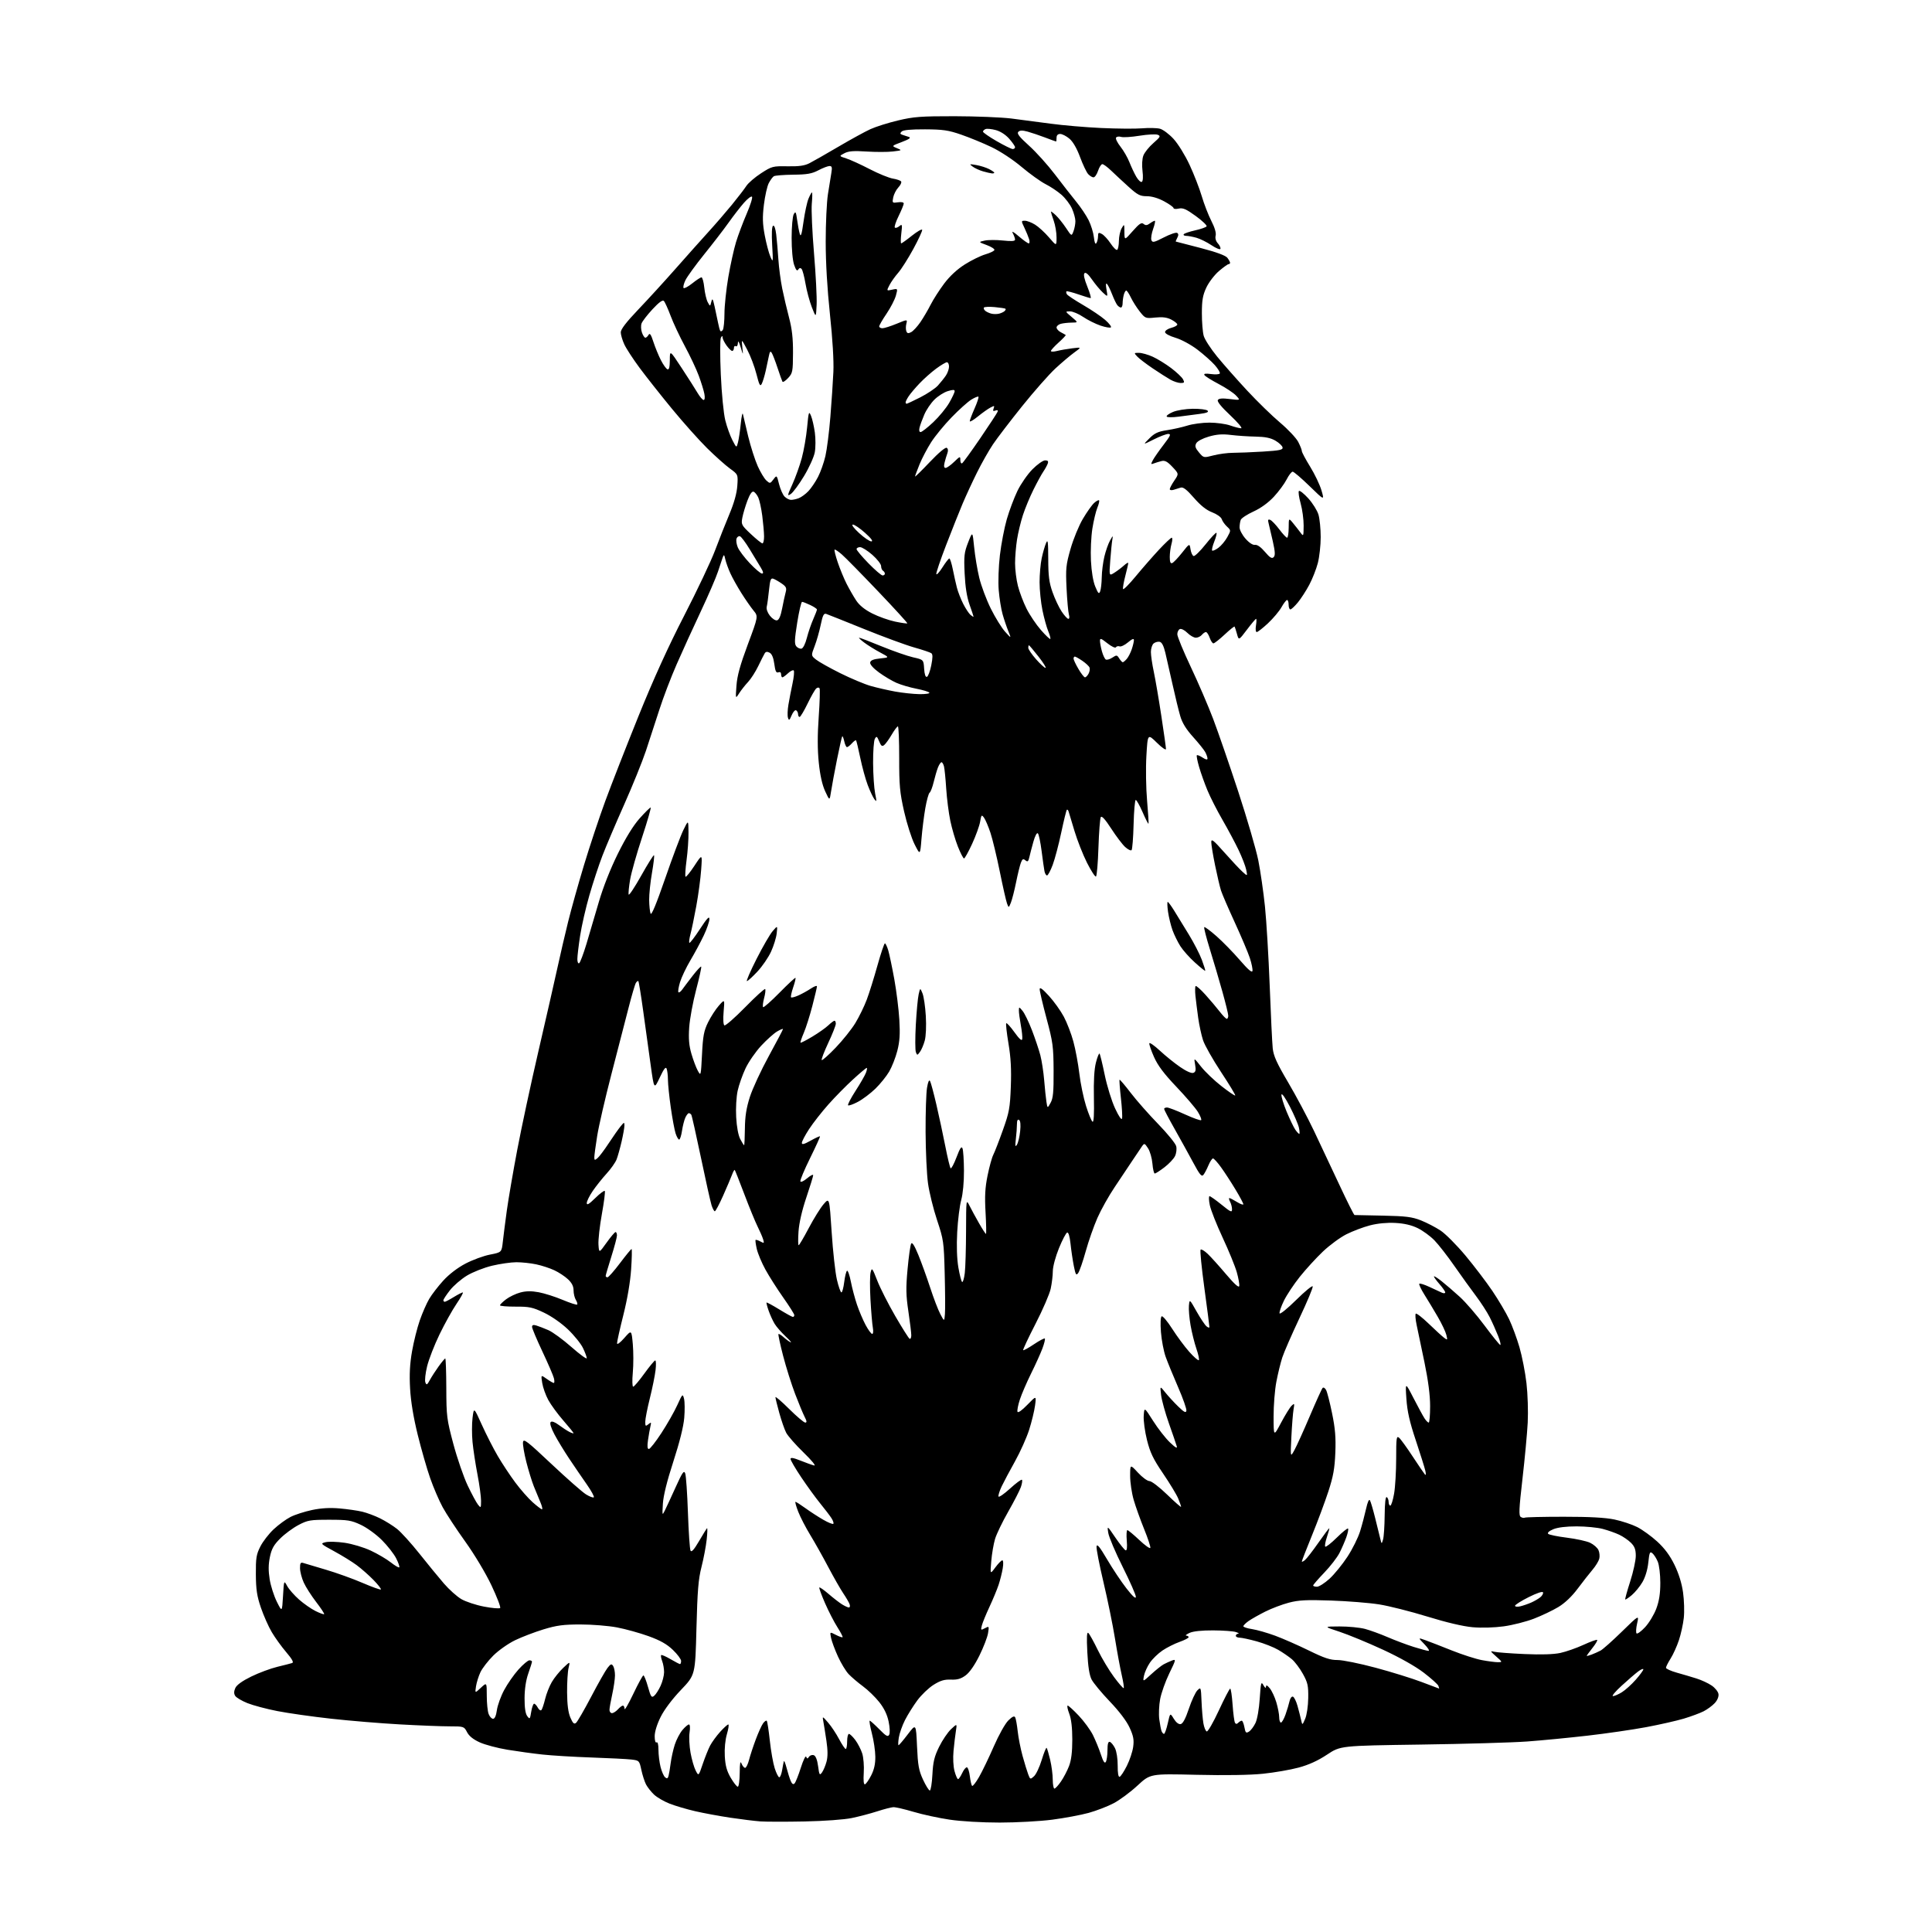 <?xml version="1.0" encoding="UTF-8" standalone="no"?>
<svg 
  version="1.1" 
  xmlns="http://www.w3.org/2000/svg" 
  xmlns:xlink="http://www.w3.org/1999/xlink" 
  xmlns:svg="http://www.w3.org/2000/svg"
  xmlns:rdf="http://www.w3.org/1999/02/22-rdf-syntax-ns#"
  xmlns:cc="http://creativecommons.org/ns#"
  xmlns:dc="http://purl.org/dc/elements/1.1/"
  viewBox="0 0 1024 1024"
  width="1024"
  height="1024"
>
<style>svg {background-color: white; }</style>"
<path stroke="none" fill="black" fill-rule="evenodd" d="M426.50,965.41C416.60,965.61 406.02,965.59 403.00,965.38C399.98,965.16 392.77,964.27 387.00,963.41C381.23,962.54 372.85,960.99 368.40,959.96C363.94,958.93 357.86,957.13 354.90,955.97C351.93,954.81 348.22,952.65 346.66,951.18C345.10,949.71 343.19,947.28 342.41,945.80C341.64,944.31 340.52,940.85 339.93,938.10C338.88,933.20 338.78,933.09 334.68,932.59C332.38,932.32 322.85,931.83 313.50,931.51C304.15,931.19 292.45,930.48 287.50,929.94C282.55,929.41 274.23,928.26 269.00,927.40C263.77,926.54 257.17,924.79 254.32,923.51C250.85,921.94 248.62,920.16 247.55,918.09C245.97,915.04 245.84,915.00 238.22,915.00C233.98,915.00 222.18,914.54 212.00,913.97C201.82,913.41 185.40,912.05 175.50,910.95C165.60,909.86 152.78,908.04 147.01,906.91C141.25,905.79 134.09,903.88 131.11,902.68C128.13,901.48 125.22,899.75 124.65,898.83C123.92,897.66 123.95,896.41 124.74,894.66C125.48,893.04 128.44,890.92 133.19,888.59C137.21,886.63 143.43,884.31 147.00,883.45C150.57,882.59 154.11,881.68 154.86,881.43C155.80,881.12 154.83,879.35 151.70,875.68C149.21,872.77 145.76,867.99 144.04,865.06C142.31,862.14 139.73,856.31 138.29,852.12C136.20,846.00 135.67,842.53 135.61,834.50C135.55,825.80 135.86,823.87 137.98,819.70C139.31,817.05 142.50,812.93 145.06,810.54C147.62,808.14 151.63,805.21 153.97,804.02C156.31,802.82 161.43,801.17 165.36,800.34C170.27,799.31 174.84,799.05 180.00,799.50C184.12,799.86 189.53,800.64 192.00,801.23C194.47,801.82 198.75,803.41 201.50,804.78C204.25,806.14 208.26,808.65 210.41,810.34C212.56,812.04 217.91,817.94 222.30,823.46C226.69,828.98 232.52,836.10 235.27,839.28C238.01,842.46 242.17,846.19 244.51,847.56C246.85,848.93 252.27,850.72 256.56,851.54C260.85,852.36 264.69,852.69 265.09,852.27C265.48,851.85 263.40,846.43 260.47,840.24C257.39,833.76 251.50,823.92 246.59,817.07C241.89,810.52 236.50,802.31 234.61,798.83C232.72,795.35 229.75,788.45 228.02,783.50C226.28,778.55 223.31,768.20 221.41,760.50C219.15,751.34 217.74,742.87 217.36,736.00C216.93,728.46 217.22,722.88 218.39,716.21C219.28,711.11 221.13,703.73 222.50,699.82C223.86,695.91 226.10,690.79 227.48,688.45C228.85,686.11 232.22,681.74 234.96,678.73C238.03,675.37 242.56,671.91 246.73,669.73C250.45,667.78 256.29,665.63 259.69,664.97C265.89,663.76 265.89,663.76 266.51,658.13C266.85,655.03 267.81,647.55 268.64,641.50C269.48,635.45 271.95,621.05 274.14,609.50C276.32,597.95 281.39,574.33 285.41,557.00C289.42,539.67 293.94,519.88 295.44,513.00C296.93,506.12 299.49,495.12 301.12,488.54C302.74,481.96 306.52,468.46 309.52,458.54C312.51,448.62 317.61,433.30 320.84,424.50C324.08,415.70 332.00,395.45 338.44,379.50C346.32,360.00 354.25,342.55 362.66,326.24C369.53,312.89 376.88,297.36 378.99,291.74C381.10,286.11 384.53,277.45 386.60,272.50C389.09,266.57 390.52,261.45 390.79,257.49C391.20,251.48 391.20,251.48 386.85,248.32C384.46,246.58 379.02,241.72 374.77,237.53C370.52,233.33 362.15,223.96 356.18,216.70C350.21,209.44 342.49,199.68 339.02,195.00C335.55,190.32 331.89,184.70 330.88,182.50C329.87,180.30 329.03,177.44 329.02,176.15C329.01,174.54 331.90,170.77 338.25,164.11C343.34,158.78 352.23,149.06 358.00,142.51C363.77,135.96 371.59,127.20 375.36,123.05C379.14,118.90 384.80,112.35 387.95,108.50C391.09,104.65 394.52,100.19 395.56,98.58C396.60,96.98 400.12,93.94 403.39,91.83C409.11,88.13 409.62,88.00 417.43,88.14C423.46,88.25 426.42,87.84 429.02,86.51C430.93,85.54 437.85,81.59 444.38,77.75C450.91,73.91 458.56,69.72 461.38,68.44C464.20,67.15 470.77,65.08 476.00,63.84C484.30,61.86 488.10,61.58 506.00,61.60C517.27,61.62 530.77,62.17 536.00,62.81C541.23,63.46 550.67,64.70 557.00,65.57C563.33,66.43 575.34,67.46 583.70,67.85C592.07,68.23 601.82,68.31 605.38,68.01C608.95,67.71 613.18,67.81 614.80,68.23C616.41,68.65 619.65,71.06 621.98,73.60C624.37,76.19 628.10,82.22 630.49,87.35C632.83,92.38 635.74,99.88 636.96,104.00C638.17,108.12 640.46,114.01 642.03,117.09C643.83,120.59 644.68,123.49 644.32,124.87C643.97,126.22 644.41,127.80 645.48,128.98C646.43,130.03 647.05,131.34 646.85,131.90C646.66,132.46 644.53,131.59 642.11,129.97C639.70,128.35 636.10,126.57 634.11,126.01C632.13,125.46 629.69,125.01 628.69,125.01C627.70,125.00 627.11,124.63 627.40,124.17C627.68,123.71 630.40,122.78 633.44,122.10C636.48,121.42 639.21,120.46 639.52,119.97C639.82,119.48 637.25,117.02 633.80,114.51C628.74,110.83 626.99,110.06 624.76,110.55C623.24,110.89 622.00,110.76 622.00,110.28C622.00,109.79 619.75,108.18 617.01,106.70C613.87,105.00 610.47,104.00 607.85,104.00C604.26,104.00 602.93,103.31 598.10,98.94C595.02,96.15 590.90,92.33 588.94,90.44C586.98,88.55 584.88,87.00 584.27,87.00C583.66,87.00 582.64,88.58 582.00,90.50C581.36,92.43 580.27,94.00 579.58,94.00C578.88,94.00 577.60,93.21 576.73,92.25C575.86,91.29 573.93,87.23 572.45,83.24C570.73,78.60 568.69,75.08 566.80,73.49C565.18,72.12 562.98,71.00 561.92,71.00C560.67,71.00 560.00,71.69 560.00,73.00C560.00,74.10 559.88,75.00 559.74,75.00C559.59,75.00 557.00,74.06 553.99,72.91C550.97,71.76 546.78,70.35 544.69,69.77C541.90,69.01 540.56,69.04 539.72,69.88C538.85,70.75 540.24,72.55 545.43,77.23C549.21,80.64 555.38,87.50 559.15,92.47C562.91,97.43 567.96,103.89 570.35,106.82C572.75,109.74 575.74,114.19 576.99,116.70C578.25,119.22 579.50,123.27 579.78,125.72C580.11,128.66 580.56,129.72 581.12,128.83C581.59,128.10 581.98,126.47 581.98,125.21C582.00,123.24 582.27,123.07 584.01,124.01C585.12,124.60 587.20,126.86 588.64,129.03C590.07,131.19 591.64,132.72 592.12,132.42C592.60,132.13 593.02,130.00 593.04,127.69C593.05,125.39 593.71,122.38 594.50,121.00C595.90,118.55 595.93,118.59 595.96,122.97C596.00,127.45 596.00,127.45 600.36,122.49C603.85,118.53 605.01,117.76 606.12,118.68C607.18,119.56 607.96,119.50 609.44,118.42C610.51,117.64 611.69,117.00 612.07,117.00C612.44,117.00 612.05,118.94 611.20,121.32C610.35,123.69 609.93,126.37 610.27,127.27C610.82,128.70 611.65,128.52 616.86,125.84C620.13,124.15 623.30,123.07 623.91,123.44C624.68,123.92 624.70,124.70 623.97,126.06C623.40,127.13 623.06,128.02 623.21,128.04C623.37,128.06 629.26,129.59 636.31,131.43C644.70,133.62 649.60,135.42 650.53,136.64C651.30,137.66 651.95,138.84 651.97,139.25C651.99,139.66 651.63,140.00 651.18,140.00C650.73,140.00 648.42,141.66 646.04,143.69C643.67,145.73 640.67,149.66 639.37,152.44C637.48,156.50 637.02,159.18 637.02,166.00C637.01,170.68 637.45,176.07 637.99,178.00C638.53,179.93 641.74,184.88 645.11,189.00C648.49,193.12 655.64,201.22 661.01,207.00C666.38,212.78 674.23,220.43 678.47,224.00C682.70,227.57 687.02,232.17 688.08,234.21C689.14,236.25 690.00,238.44 690.00,239.07C690.00,239.71 691.99,243.44 694.41,247.36C696.84,251.29 699.54,256.94 700.41,259.92C701.99,265.34 701.99,265.34 694.11,257.67C689.78,253.45 685.74,250.00 685.14,250.00C684.53,250.00 683.09,251.86 681.93,254.14C680.77,256.42 677.72,260.54 675.16,263.30C672.21,266.47 668.25,269.34 664.37,271.11C661.01,272.65 657.97,274.64 657.62,275.54C657.28,276.43 657.00,278.24 657.00,279.55C657.00,280.86 658.41,283.54 660.14,285.50C662.06,287.69 664.01,288.97 665.17,288.79C666.37,288.61 668.31,289.97 670.45,292.50C673.06,295.57 674.12,296.23 675.04,295.33C675.97,294.43 675.87,292.52 674.60,286.83C673.70,282.80 672.69,278.48 672.36,277.24C671.90,275.51 672.11,275.11 673.23,275.54C674.04,275.85 676.20,278.10 678.04,280.55C679.87,283.00 681.74,285.00 682.19,285.00C682.63,285.00 683.01,282.64 683.03,279.75C683.06,274.50 683.06,274.50 685.28,277.19C686.50,278.67 688.27,280.92 689.21,282.19C690.88,284.46 690.91,284.40 690.96,278.57C690.98,275.30 690.26,270.00 689.36,266.79C688.46,263.57 688.05,260.62 688.46,260.22C688.86,259.83 691.09,261.58 693.41,264.13C695.72,266.68 698.15,270.56 698.81,272.75C699.46,274.94 700.00,280.30 700.00,284.66C700.00,289.01 699.31,295.23 698.47,298.46C697.63,301.69 695.58,306.89 693.92,310.00C692.26,313.12 689.54,317.32 687.88,319.33C686.21,321.35 684.44,323.00 683.93,323.00C683.42,323.00 683.00,321.88 683.00,320.50C683.00,319.12 682.63,318.00 682.18,318.00C681.74,318.00 680.40,319.73 679.21,321.84C678.03,323.95 674.81,327.77 672.07,330.34C669.33,332.90 666.64,335.00 666.11,335.00C665.54,335.00 665.37,333.51 665.69,331.50C666.01,329.57 666.03,328.00 665.75,328.00C665.47,328.00 663.29,330.58 660.91,333.74C656.57,339.48 656.57,339.48 655.62,335.99C655.09,334.07 654.52,332.32 654.35,332.10C654.17,331.88 651.79,333.79 649.06,336.35C646.32,338.91 643.66,341.00 643.14,341.00C642.62,341.00 641.73,339.65 641.15,338.00C640.57,336.35 639.69,335.00 639.17,335.00C638.66,335.00 637.68,335.68 637.00,336.50C636.32,337.32 634.89,338.00 633.83,338.00C632.77,338.00 630.75,336.85 629.34,335.44C627.93,334.02 626.15,333.11 625.39,333.40C624.63,333.70 624.00,334.94 624.00,336.17C624.00,337.39 627.21,345.17 631.12,353.45C635.04,361.73 640.38,374.13 642.99,381.01C645.60,387.88 651.58,405.21 656.28,419.51C660.97,433.80 665.76,450.23 666.92,456.00C668.07,461.77 669.66,472.80 670.46,480.50C671.25,488.20 672.38,507.10 672.97,522.50C673.55,537.90 674.28,552.81 674.57,555.63C675.00,559.67 676.72,563.47 682.71,573.63C686.89,580.71 693.09,592.35 696.49,599.50C699.89,606.65 705.98,619.59 710.02,628.25C714.06,636.91 717.62,644.00 717.93,644.00C718.24,644.00 725.02,644.14 733.00,644.31C745.13,644.56 748.42,644.98 753.11,646.82C756.19,648.04 760.87,650.47 763.51,652.21C766.15,653.96 772.08,659.92 776.70,665.45C781.31,670.98 787.74,679.42 790.98,684.21C794.21,689.00 798.21,695.75 799.86,699.21C801.51,702.67 803.99,709.38 805.36,714.11C806.73,718.84 808.40,727.39 809.06,733.11C809.73,738.89 810.02,748.18 809.72,754.05C809.41,759.85 808.16,773.28 806.93,783.90C805.08,799.94 804.94,803.34 806.06,804.03C806.80,804.49 807.75,804.65 808.18,804.39C808.60,804.13 817.88,803.91 828.80,803.91C842.43,803.90 850.86,804.36 855.70,805.37C859.58,806.18 865.00,807.98 867.74,809.37C870.48,810.76 875.25,814.21 878.35,817.04C882.24,820.60 885.06,824.39 887.49,829.34C889.76,833.99 891.36,839.13 892.05,844.00C892.63,848.12 892.81,854.20 892.45,857.50C892.09,860.80 890.93,866.12 889.86,869.33C888.80,872.53 886.82,876.91 885.46,879.06C884.11,881.20 883.00,883.41 883.00,883.95C883.00,884.50 885.59,885.66 888.75,886.55C891.91,887.43 896.61,888.82 899.19,889.64C901.78,890.45 905.38,892.12 907.19,893.35C909.01,894.57 910.65,896.61 910.83,897.88C911.03,899.28 910.24,901.19 908.83,902.70C907.55,904.07 904.92,906.01 902.99,907.00C901.06,907.99 896.33,909.74 892.49,910.90C888.64,912.05 879.64,914.09 872.47,915.43C865.30,916.77 851.35,918.80 841.47,919.93C831.59,921.06 817.20,922.46 809.50,923.02C801.80,923.59 776.38,924.33 753.00,924.66C710.50,925.26 710.50,925.26 703.38,929.98C698.56,933.18 693.70,935.40 688.32,936.85C683.95,938.03 675.45,939.50 669.44,940.12C662.60,940.83 649.36,941.04 634.10,940.68C609.69,940.10 609.69,940.10 602.91,946.37C599.19,949.83 593.52,954.03 590.32,955.72C587.12,957.42 581.12,959.73 577.00,960.87C572.88,962.00 564.19,963.62 557.70,964.47C551.21,965.31 538.67,966.00 529.83,966.00C520.47,966.00 509.40,965.35 503.32,964.45C497.58,963.60 488.97,961.74 484.19,960.31C479.41,958.89 474.59,957.78 473.47,957.84C472.36,957.89 468.53,958.89 464.97,960.04C461.41,961.19 455.35,962.79 451.50,963.59C447.47,964.43 436.87,965.20 426.50,965.41zM492.82,949.00C493.33,949.00 493.95,945.22 494.19,940.60C494.55,933.76 495.22,931.00 497.76,925.84C499.48,922.34 502.33,918.14 504.08,916.49C507.27,913.50 507.27,913.50 506.64,917.50C506.29,919.70 505.73,924.42 505.39,928.00C505.03,931.83 505.25,936.25 505.93,938.75C506.56,941.09 507.40,942.99 507.79,942.98C508.18,942.97 509.18,941.50 510.00,939.73C510.82,937.95 511.95,936.60 512.50,936.72C513.05,936.84 513.74,938.96 514.04,941.43C514.34,943.90 514.87,946.20 515.22,946.55C515.57,946.90 517.23,944.78 518.92,941.84C520.61,938.90 524.12,931.61 526.73,925.64C529.38,919.56 532.77,913.51 534.43,911.88C536.56,909.80 537.60,909.33 538.07,910.24C538.44,910.93 539.04,914.27 539.41,917.66C539.78,921.05 540.94,926.92 541.99,930.71C543.03,934.49 544.38,938.86 544.97,940.43C546.02,943.19 546.10,943.22 548.05,941.45C549.15,940.46 550.99,936.55 552.14,932.77C553.29,928.99 554.46,926.12 554.73,926.40C555.01,926.68 555.85,929.52 556.60,932.70C557.36,935.89 557.98,940.64 557.98,943.25C557.99,945.86 558.39,948.00 558.86,948.00C559.34,948.00 560.90,946.31 562.32,944.25C563.75,942.19 565.69,938.48 566.63,936.00C567.81,932.90 568.34,928.55 568.34,922.00C568.34,915.64 567.80,911.10 566.71,908.25C565.82,905.91 565.45,904.00 565.90,904.00C566.35,904.00 568.98,906.40 571.75,909.33C574.53,912.27 577.91,916.88 579.26,919.58C580.61,922.29 582.51,926.91 583.48,929.87C584.72,933.66 585.49,934.83 586.10,933.87C586.58,933.11 586.98,930.33 586.98,927.67C587.00,924.25 587.37,922.95 588.25,923.24C588.94,923.46 590.16,924.96 590.97,926.57C591.81,928.26 592.42,932.17 592.40,935.77C592.37,939.79 592.74,941.94 593.43,941.74C594.02,941.56 595.73,938.96 597.24,935.96C598.75,932.96 600.27,928.41 600.61,925.86C601.12,922.12 600.75,920.13 598.71,915.67C597.12,912.20 593.20,907.02 588.22,901.82C583.85,897.24 579.50,892.00 578.56,890.16C577.39,887.87 576.68,883.29 576.30,875.66C575.89,867.43 576.04,864.78 576.87,865.55C577.49,866.12 579.74,870.17 581.86,874.55C583.99,878.92 587.85,885.36 590.44,888.85C593.02,892.34 595.34,894.99 595.59,894.74C595.84,894.50 595.37,891.42 594.56,887.90C593.74,884.38 592.13,875.65 590.97,868.50C589.82,861.35 587.07,847.92 584.88,838.66C582.68,829.39 581.02,820.85 581.19,819.66C581.42,818.06 582.84,819.79 586.79,826.51C589.69,831.45 594.31,838.37 597.04,841.87C600.33,846.10 602.01,847.61 602.03,846.37C602.05,845.34 598.90,838.20 595.05,830.50C591.20,822.80 587.76,814.70 587.41,812.50C586.78,808.50 586.78,808.50 591.15,814.92C593.55,818.45 596.00,821.50 596.59,821.70C597.31,821.94 597.52,820.21 597.21,816.53C596.96,813.49 597.10,811.00 597.53,811.00C597.96,811.00 600.79,813.35 603.83,816.22C606.87,819.10 609.51,820.98 609.70,820.40C609.89,819.83 608.41,815.34 606.41,810.43C604.41,805.52 601.93,798.58 600.89,795.00C599.85,791.43 599.00,785.70 599.00,782.28C599.00,776.04 599.00,776.04 603.13,780.52C605.40,782.99 608.15,785.00 609.23,785.00C610.33,785.00 614.49,788.18 618.61,792.17C622.67,796.11 626.00,799.02 626.00,798.64C626.00,798.25 625.31,796.26 624.46,794.22C623.61,792.17 620.01,786.23 616.46,781.00C611.23,773.31 609.61,769.94 607.94,763.31C606.81,758.80 606.02,753.00 606.19,750.42C606.50,745.73 606.50,745.73 611.18,753.11C613.76,757.18 617.76,762.30 620.07,764.50C623.09,767.37 624.11,767.94 623.69,766.50C623.38,765.40 621.52,759.97 619.56,754.44C617.61,748.90 615.74,742.15 615.41,739.44C614.81,734.50 614.81,734.50 617.60,738.00C619.14,739.92 622.21,743.28 624.44,745.44C627.60,748.52 628.56,749.02 628.81,747.72C628.99,746.81 627.02,741.21 624.44,735.28C621.86,729.35 618.89,722.10 617.84,719.18C616.79,716.25 615.66,710.35 615.33,706.07C614.96,701.36 615.12,698.05 615.71,697.68C616.25,697.34 618.76,700.32 621.29,704.29C623.82,708.25 627.89,713.75 630.34,716.50C632.79,719.25 635.06,721.24 635.40,720.91C635.73,720.59 635.16,717.88 634.13,714.89C633.10,711.90 631.71,706.31 631.03,702.47C630.36,698.64 629.96,693.92 630.15,692.00C630.50,688.50 630.50,688.50 634.21,695.10C636.26,698.73 638.62,702.27 639.46,702.97C640.31,703.67 641.01,703.85 641.02,703.37C641.03,702.89 639.83,693.62 638.35,682.76C636.86,671.90 635.96,662.71 636.34,662.33C636.71,661.95 638.41,662.96 640.10,664.57C641.80,666.18 646.18,671.04 649.84,675.37C654.29,680.62 656.61,682.70 656.82,681.62C657.00,680.73 656.41,677.42 655.51,674.25C654.61,671.09 651.25,662.88 648.04,656.00C644.83,649.12 641.76,641.36 641.22,638.75C640.68,636.14 640.62,634.00 641.08,634.00C641.54,634.00 644.41,636.03 647.46,638.51C652.29,642.44 653.00,642.76 653.00,640.95C653.00,639.80 652.53,638.00 651.96,636.93C651.40,635.87 651.23,635.00 651.60,635.00C651.96,635.00 653.78,635.94 655.63,637.08C657.48,638.23 659.00,638.76 659.00,638.27C659.00,637.78 657.12,634.25 654.82,630.44C652.52,626.62 649.10,621.36 647.22,618.75C645.35,616.14 643.41,614.00 642.92,614.00C642.43,614.00 641.34,615.65 640.49,617.67C639.65,619.69 638.44,621.97 637.81,622.73C636.89,623.84 635.83,622.56 632.48,616.30C630.18,612.01 625.75,604.00 622.65,598.50C619.54,593.00 617.00,588.16 617.00,587.75C617.00,587.34 617.69,587.00 618.54,587.00C619.39,587.00 623.67,588.64 628.06,590.65C632.45,592.65 636.31,594.03 636.63,593.70C636.96,593.37 636.17,591.39 634.88,589.30C633.59,587.21 628.46,581.23 623.49,576.00C616.93,569.11 613.68,564.78 611.65,560.22C610.11,556.76 609.00,553.49 609.18,552.96C609.36,552.42 611.88,554.20 614.79,556.90C617.70,559.60 622.51,563.49 625.49,565.53C628.77,567.80 631.52,569.01 632.49,568.64C633.75,568.16 633.95,567.21 633.43,564.26C632.76,560.50 632.76,560.50 636.61,565.37C638.72,568.05 643.57,572.68 647.37,575.65C651.17,578.62 654.47,580.87 654.70,580.64C654.93,580.41 651.54,574.80 647.16,568.18C642.79,561.56 638.50,553.98 637.63,551.32C636.76,548.67 635.61,543.35 635.07,539.50C634.54,535.65 633.88,530.41 633.61,527.85C633.35,525.29 633.39,522.95 633.70,522.64C634.01,522.33 636.34,524.38 638.88,527.20C641.42,530.02 644.83,534.05 646.46,536.16C648.09,538.27 649.78,540.00 650.21,540.00C650.65,540.00 651.00,539.25 651.00,538.34C651.00,537.43 649.60,531.70 647.89,525.59C646.19,519.49 643.21,509.41 641.28,503.19C639.36,496.98 638.00,491.67 638.27,491.40C638.54,491.13 641.47,493.29 644.77,496.20C648.08,499.12 653.65,504.82 657.14,508.87C661.51,513.94 663.60,515.74 663.83,514.61C664.01,513.71 663.38,510.62 662.43,507.74C661.48,504.86 657.91,496.43 654.50,489.00C651.08,481.57 647.78,473.93 647.16,472.00C646.54,470.07 645.13,464.06 644.02,458.64C642.91,453.22 642.00,447.70 642.00,446.38C642.00,444.38 643.11,445.24 648.87,451.74C652.65,456.01 656.98,460.62 658.49,462.00C661.23,464.50 661.23,464.50 660.52,461.00C660.13,459.07 658.30,454.35 656.46,450.50C654.62,446.65 650.77,439.45 647.91,434.50C645.04,429.55 641.47,422.52 639.96,418.87C638.45,415.22 636.46,409.66 635.55,406.51C634.63,403.36 634.09,400.57 634.35,400.31C634.61,400.05 635.99,400.60 637.41,401.54C639.11,402.65 640.00,402.82 640.00,402.05C640.00,401.40 639.48,399.89 638.84,398.68C638.21,397.48 635.29,393.85 632.37,390.61C628.67,386.51 626.60,383.15 625.55,379.51C624.71,376.64 622.89,369.16 621.50,362.89C620.10,356.63 618.38,349.02 617.66,346.00C616.77,342.26 615.80,340.39 614.63,340.17C613.68,339.98 612.25,340.38 611.45,341.04C610.65,341.70 610.00,343.74 610.00,345.56C610.00,347.38 610.70,352.16 611.56,356.18C612.41,360.21 614.21,370.70 615.54,379.50C616.88,388.30 617.98,396.16 617.99,396.96C617.99,397.78 615.86,396.32 613.15,393.64C608.29,388.86 608.29,388.86 607.61,400.68C607.23,407.21 607.40,417.83 607.98,424.40C608.56,430.94 608.89,436.44 608.72,436.61C608.55,436.78 607.14,434.01 605.60,430.46C604.05,426.91 602.42,424.00 601.97,424.00C601.52,424.00 601.01,429.81 600.83,436.92C600.65,444.03 600.16,450.18 599.75,450.59C599.33,451.00 597.80,450.25 596.35,448.92C594.89,447.59 591.57,443.20 588.96,439.17C585.82,434.31 583.96,432.26 583.45,433.08C583.03,433.77 582.47,441.01 582.20,449.19C581.94,457.36 581.35,464.28 580.89,464.57C580.44,464.85 578.29,461.56 576.13,457.27C573.97,452.97 570.99,445.42 569.51,440.48C568.02,435.54 566.62,430.87 566.38,430.11C566.15,429.34 565.72,428.94 565.44,429.23C565.16,429.51 563.83,434.93 562.48,441.28C561.14,447.62 559.10,455.33 557.95,458.41C556.80,461.48 555.45,464.00 554.95,464.00C554.45,464.00 553.84,462.99 553.59,461.75C553.35,460.51 552.66,455.70 552.07,451.05C551.48,446.40 550.59,442.19 550.10,441.70C549.57,441.17 548.59,443.00 547.71,446.15C546.89,449.09 545.92,452.78 545.57,454.34C545.03,456.67 544.66,456.96 543.48,455.98C542.30,455.01 541.86,455.25 541.08,457.30C540.55,458.69 539.41,463.35 538.54,467.66C537.67,471.97 536.43,476.80 535.80,478.39C534.64,481.27 534.64,481.27 533.75,478.89C533.26,477.57 531.53,469.98 529.92,462.00C528.30,454.02 526.07,444.75 524.96,441.40C523.84,438.04 522.31,434.44 521.56,433.41C520.28,431.67 520.13,431.83 519.49,435.51C519.12,437.71 517.21,442.99 515.25,447.25C513.29,451.51 511.35,455.00 510.95,455.00C510.54,455.00 509.09,452.19 507.72,448.75C506.35,445.31 504.53,439.12 503.68,435.00C502.82,430.88 501.85,423.23 501.51,418.00C501.18,412.77 500.65,407.49 500.34,406.25C500.03,405.01 499.44,404.00 499.01,404.00C498.59,404.00 497.75,405.24 497.15,406.75C496.55,408.26 495.53,411.75 494.87,414.50C494.21,417.25 493.24,419.79 492.71,420.14C492.18,420.49 491.16,424.20 490.43,428.38C489.70,432.56 488.79,439.89 488.40,444.66C487.70,453.33 487.70,453.33 484.75,447.50C483.13,444.30 480.63,436.46 479.19,430.09C476.92,420.06 476.57,416.25 476.59,401.75C476.60,392.54 476.29,385.00 475.90,385.00C475.51,385.00 474.05,386.95 472.65,389.33C471.26,391.71 469.47,394.19 468.69,394.85C467.52,395.81 467.02,395.46 465.97,392.92C464.83,390.17 464.57,390.02 463.69,391.59C463.14,392.57 462.72,398.35 462.76,404.44C462.80,410.52 463.28,417.75 463.83,420.50C464.72,424.91 464.67,425.27 463.42,423.56C462.64,422.49 461.05,419.12 459.90,416.06C458.74,413.00 456.96,406.51 455.95,401.64C454.94,396.76 453.93,392.60 453.72,392.38C453.50,392.17 452.50,392.89 451.51,393.99C450.51,395.10 449.35,396.00 448.92,396.00C448.50,396.00 447.86,394.62 447.48,392.93C447.11,391.24 446.63,390.04 446.41,390.25C446.19,390.47 444.94,396.02 443.62,402.58C442.31,409.13 440.89,416.75 440.48,419.50C439.72,424.50 439.72,424.50 437.37,419.41C435.80,416.02 434.66,410.92 433.97,404.19C433.26,397.28 433.25,389.56 433.94,379.89C434.49,372.10 434.69,365.31 434.38,364.81C434.05,364.28 433.33,364.31 432.63,364.89C431.98,365.43 429.91,369.05 428.03,372.94C426.15,376.82 424.25,380.00 423.81,380.00C423.36,380.00 423.00,379.35 423.00,378.56C423.00,377.77 422.54,376.83 421.98,376.49C421.42,376.14 420.35,377.32 419.60,379.10C418.44,381.86 418.15,382.05 417.64,380.42C417.30,379.36 417.41,376.25 417.88,373.50C418.34,370.75 419.32,365.70 420.05,362.28C420.79,358.86 421.07,355.74 420.69,355.36C420.31,354.97 418.95,355.64 417.68,356.83C416.41,358.02 415.06,359.00 414.69,359.00C414.31,359.00 414.00,358.28 414.00,357.39C414.00,356.39 413.45,356.00 412.53,356.35C411.40,356.78 410.90,355.75 410.40,351.92C409.96,348.61 409.12,346.60 407.93,345.96C406.67,345.29 405.88,345.37 405.33,346.25C404.90,346.94 403.36,349.98 401.91,353.00C400.46,356.02 398.02,359.83 396.50,361.45C394.98,363.07 392.85,365.77 391.77,367.45C389.82,370.50 389.82,370.50 390.34,363.41C390.72,358.17 392.29,352.48 396.38,341.50C401.91,326.67 401.91,326.67 399.37,323.59C397.97,321.89 395.08,317.73 392.94,314.34C390.81,310.95 388.17,306.23 387.09,303.84C386.00,301.45 384.81,298.15 384.44,296.50C383.85,293.85 383.69,293.74 383.03,295.50C382.63,296.60 381.50,299.98 380.53,303.00C379.55,306.02 375.47,315.48 371.46,324.00C367.44,332.52 361.68,345.15 358.66,352.06C355.63,358.97 351.51,369.77 349.50,376.06C347.49,382.35 344.27,392.21 342.35,397.96C340.42,403.71 335.23,416.54 330.81,426.46C326.39,436.38 321.21,448.55 319.31,453.50C317.40,458.45 314.29,467.90 312.39,474.50C310.48,481.10 308.27,490.77 307.47,496.00C306.67,501.23 306.01,506.76 306.01,508.31C306.00,509.87 306.43,510.85 306.97,510.52C307.50,510.19 309.25,505.55 310.86,500.21C312.46,494.87 315.41,484.88 317.41,478.00C319.65,470.30 323.51,460.51 327.47,452.50C331.68,443.99 335.67,437.51 339.03,433.75C341.85,430.59 344.47,428.00 344.85,428.00C345.22,428.00 343.19,435.09 340.33,443.75C337.46,452.41 334.60,462.53 333.97,466.24C333.34,469.94 333.00,473.49 333.21,474.13C333.42,474.76 336.42,470.23 339.88,464.06C343.34,457.88 346.38,453.04 346.64,453.30C346.90,453.56 346.41,457.76 345.56,462.64C344.70,467.51 344.04,473.98 344.07,477.00C344.11,480.02 344.45,483.28 344.83,484.23C345.28,485.38 347.87,479.14 352.51,465.73C356.35,454.61 360.70,443.03 362.17,440.00C364.85,434.50 364.85,434.50 364.92,441.09C364.97,444.72 364.50,451.38 363.89,455.90C363.29,460.42 363.04,464.37 363.34,464.67C363.65,464.98 365.77,462.36 368.07,458.86C372.25,452.50 372.25,452.50 371.63,461.00C371.30,465.68 370.13,474.35 369.04,480.29C367.95,486.22 366.57,492.90 365.96,495.14C365.36,497.37 365.10,499.43 365.38,499.71C365.66,500.00 368.17,496.74 370.95,492.48C374.76,486.64 376.00,485.33 376.00,487.12C376.00,488.43 374.66,492.32 373.03,495.77C371.40,499.22 368.22,505.15 365.95,508.96C363.69,512.77 361.20,518.01 360.42,520.61C359.64,523.21 359.26,525.59 359.58,525.91C359.90,526.23 360.80,525.60 361.58,524.50C362.36,523.40 364.85,520.11 367.11,517.19C369.37,514.27 371.41,512.08 371.65,512.32C371.89,512.56 370.68,518.10 368.96,524.63C367.24,531.16 365.59,540.12 365.29,544.55C364.88,550.54 365.19,554.13 366.47,558.54C367.42,561.80 368.93,565.83 369.84,567.49C371.47,570.46 371.49,570.35 372.08,558.85C372.57,549.05 373.08,546.36 375.29,541.85C376.74,538.91 379.31,534.92 381.02,533.00C384.12,529.50 384.12,529.50 383.54,536.18C383.20,540.14 383.36,543.10 383.94,543.47C384.49,543.80 389.44,539.48 394.95,533.86C400.46,528.23 405.23,523.90 405.55,524.22C405.87,524.54 405.62,526.69 405.00,529.00C404.38,531.31 404.14,533.47 404.46,533.80C404.79,534.12 408.70,530.68 413.15,526.15C417.60,521.62 421.42,518.08 421.62,518.29C421.83,518.49 421.27,520.79 420.38,523.38C419.50,525.98 419.00,528.34 419.28,528.61C419.56,528.89 421.29,528.45 423.14,527.62C424.99,526.80 427.96,525.16 429.75,523.97C431.54,522.78 433.00,522.25 433.00,522.79C433.00,523.34 431.90,528.00 430.56,533.16C429.22,538.32 427.19,544.73 426.04,547.41C424.89,550.09 424.11,552.44 424.30,552.63C424.49,552.82 427.31,551.38 430.57,549.42C433.83,547.47 437.65,544.77 439.05,543.43C440.46,542.09 441.92,541.00 442.30,541.00C442.69,541.00 443.00,541.72 443.00,542.60C443.00,543.48 441.20,548.06 438.99,552.76C436.79,557.47 435.23,561.56 435.53,561.86C435.83,562.17 439.15,559.22 442.90,555.31C446.65,551.41 451.36,545.52 453.36,542.23C455.36,538.93 458.08,533.37 459.39,529.87C460.71,526.37 463.26,518.21 465.06,511.75C466.87,505.29 468.65,500.00 469.02,500.00C469.38,500.00 470.18,501.69 470.80,503.75C471.41,505.81 472.85,512.67 474.00,519.00C475.14,525.33 476.35,535.00 476.67,540.50C477.12,548.12 476.86,552.04 475.59,556.98C474.68,560.54 472.73,565.49 471.28,567.97C469.82,570.46 466.54,574.53 463.98,577.02C461.42,579.51 457.26,582.65 454.72,583.99C452.18,585.34 449.83,586.17 449.50,585.83C449.17,585.50 450.94,582.07 453.44,578.20C455.94,574.34 458.42,570.01 458.97,568.59C459.51,567.16 459.69,566.00 459.38,566.00C459.06,566.00 455.81,568.73 452.15,572.08C448.49,575.42 442.62,581.38 439.11,585.33C435.60,589.27 430.98,595.16 428.86,598.41C426.74,601.65 425.00,604.95 425.00,605.74C425.00,606.81 426.16,606.52 429.65,604.57C432.21,603.14 434.44,602.11 434.61,602.28C434.78,602.44 432.42,607.63 429.38,613.80C426.33,619.98 424.01,625.52 424.21,626.13C424.42,626.75 425.96,626.07 427.79,624.52C429.55,623.04 431.00,622.31 431.00,622.90C431.00,623.49 429.36,628.81 427.36,634.74C425.07,641.53 423.55,648.18 423.23,652.75C422.96,656.74 422.99,660.00 423.30,660.00C423.61,660.00 426.02,655.91 428.66,650.90C431.30,645.90 434.84,640.20 436.53,638.25C439.60,634.70 439.60,634.70 440.80,653.10C441.46,663.22 442.71,674.54 443.58,678.25C444.45,681.96 445.52,685.00 445.97,685.00C446.41,685.00 447.08,682.53 447.45,679.52C447.83,676.50 448.50,673.81 448.94,673.53C449.39,673.26 450.30,675.84 450.97,679.27C451.64,682.70 453.10,688.20 454.22,691.50C455.33,694.80 457.39,699.64 458.78,702.25C460.18,704.86 461.75,707.00 462.27,707.00C462.81,707.00 462.96,705.57 462.63,703.75C462.30,701.96 461.73,695.27 461.37,688.88C461.01,682.49 461.04,675.97 461.44,674.39C462.11,671.70 462.33,671.98 464.96,678.73C466.51,682.70 470.78,691.12 474.45,697.45C478.13,703.79 481.56,709.23 482.07,709.54C482.58,709.86 483.00,709.05 483.00,707.74C483.00,706.42 482.31,700.72 481.46,695.05C480.18,686.52 480.11,682.66 481.03,672.66C481.64,666.01 482.50,659.93 482.93,659.16C483.46,658.20 484.67,660.10 486.74,665.13C488.40,669.18 491.22,677.00 493.02,682.50C494.81,688.00 497.23,694.30 498.39,696.50C500.50,700.50 500.50,700.50 500.83,696.50C501.02,694.30 500.96,684.62 500.71,675.00C500.28,658.17 500.12,657.09 496.66,646.68C494.68,640.73 492.52,631.96 491.86,627.18C491.20,622.41 490.63,610.17 490.58,600.00C490.54,589.83 490.88,579.27 491.34,576.54C491.90,573.23 492.45,572.07 492.97,573.04C493.40,573.84 494.91,579.45 496.31,585.50C497.72,591.55 499.84,601.45 501.03,607.50C502.21,613.55 503.48,618.81 503.84,619.20C504.20,619.58 505.61,616.97 506.97,613.39C508.83,608.47 509.61,607.33 510.15,608.69C510.54,609.69 510.89,615.00 510.92,620.50C510.95,626.50 510.37,632.70 509.47,636.00C508.64,639.02 507.68,646.67 507.34,653.00C506.95,660.34 507.17,667.12 507.95,671.75C508.63,675.73 509.53,679.21 509.95,679.47C510.38,679.73 511.01,677.60 511.36,674.72C511.70,671.85 512.00,661.85 512.03,652.50C512.08,635.50 512.08,635.50 513.88,639.09C514.86,641.07 517.13,645.23 518.91,648.34C520.69,651.45 522.34,654.00 522.58,654.00C522.81,654.00 522.72,648.93 522.37,642.74C521.87,634.05 522.11,629.55 523.43,623.06C524.37,618.43 525.73,613.48 526.47,612.06C527.20,610.64 529.49,604.76 531.54,598.99C534.92,589.53 535.33,587.26 535.76,575.89C536.10,566.74 535.76,560.50 534.51,553.08C533.57,547.46 533.04,542.63 533.33,542.34C533.62,542.04 535.58,544.19 537.68,547.11C540.28,550.73 541.59,551.89 541.81,550.77C541.98,549.86 541.65,546.54 541.06,543.38C540.48,540.22 540.01,536.70 540.03,535.57C540.07,533.55 540.12,533.56 541.98,535.79C543.03,537.05 545.27,541.66 546.96,546.04C548.64,550.42 550.65,556.40 551.41,559.32C552.17,562.24 553.08,568.20 553.44,572.57C553.79,576.93 554.33,582.07 554.63,584.00C555.18,587.50 555.18,587.50 556.84,584.50C558.18,582.09 558.49,578.76 558.43,567.50C558.36,554.65 558.06,552.37 554.68,539.77C552.66,532.21 551.02,525.24 551.05,524.27C551.08,523.04 552.58,524.14 555.95,527.84C558.63,530.77 562.18,535.74 563.85,538.87C565.52,542.01 567.80,547.93 568.91,552.04C570.03,556.14 571.45,563.77 572.07,569.00C572.69,574.23 574.29,581.97 575.63,586.21C576.97,590.45 578.51,594.20 579.07,594.54C579.73,594.95 579.98,590.59 579.79,581.83C579.60,572.95 579.96,566.73 580.86,563.20C581.61,560.28 582.47,558.14 582.77,558.43C583.07,558.73 584.31,563.82 585.53,569.74C586.75,575.66 589.23,583.65 591.03,587.50C593.06,591.85 594.46,593.86 594.71,592.81C594.94,591.88 594.66,586.95 594.09,581.86C593.52,576.77 593.21,572.46 593.39,572.28C593.57,572.10 596.23,575.22 599.29,579.22C602.35,583.23 608.89,590.64 613.81,595.70C618.73,600.76 623.05,606.07 623.41,607.50C623.77,608.95 623.50,611.27 622.78,612.75C622.08,614.21 619.55,616.89 617.17,618.70C614.79,620.52 612.49,622.00 612.05,622.00C611.61,622.00 611.05,619.64 610.81,616.75C610.57,613.86 609.52,610.20 608.48,608.61C606.68,605.86 606.53,605.82 605.25,607.61C604.51,608.65 602.24,612.03 600.20,615.12C598.17,618.20 593.94,624.53 590.82,629.17C587.69,633.81 583.56,641.18 581.64,645.55C579.72,649.92 576.93,657.88 575.45,663.23C573.96,668.58 572.18,673.74 571.49,674.69C570.39,676.19 570.09,675.70 569.14,670.96C568.55,667.95 567.76,662.67 567.40,659.21C566.98,655.28 566.31,653.06 565.62,653.28C565.00,653.48 563.05,657.21 561.27,661.57C559.44,666.06 558.04,671.32 558.02,673.70C558.01,676.01 557.51,680.21 556.90,683.02C556.30,685.84 552.67,694.23 548.84,701.67C545.01,709.12 542.06,715.40 542.30,715.63C542.53,715.86 545.10,714.45 548.00,712.50C550.90,710.55 553.51,709.17 553.78,709.45C554.06,709.73 553.48,712.10 552.50,714.73C551.51,717.35 548.81,723.33 546.49,728.00C544.18,732.67 541.51,738.86 540.56,741.75C539.61,744.64 539.04,747.57 539.29,748.25C539.56,749.01 541.62,747.56 544.52,744.57C549.30,739.65 549.30,739.65 548.60,744.92C548.22,747.82 546.80,753.64 545.46,757.85C544.11,762.06 540.75,769.55 537.99,774.50C535.22,779.45 532.04,785.43 530.91,787.80C529.79,790.16 529.03,792.58 529.22,793.17C529.42,793.76 532.16,791.87 535.32,788.99C538.48,786.10 541.33,784.00 541.65,784.32C541.97,784.64 541.71,786.38 541.08,788.19C540.45,790.00 537.43,795.86 534.38,801.21C531.32,806.56 528.18,813.07 527.40,815.67C526.62,818.27 525.71,823.57 525.39,827.45C524.79,834.50 524.79,834.50 527.56,830.75C529.08,828.69 530.74,827.00 531.25,827.00C531.78,827.00 531.88,828.80 531.47,831.25C531.09,833.59 530.10,837.52 529.28,840.00C528.45,842.48 526.27,847.74 524.42,851.71C522.57,855.67 520.76,860.11 520.39,861.57C519.77,864.07 519.85,864.15 522.01,862.99C524.25,861.80 524.29,861.86 523.68,865.63C523.34,867.76 521.28,873.10 519.10,877.51C516.60,882.56 513.92,886.42 511.83,887.97C509.33,889.82 507.42,890.37 504.01,890.23C500.54,890.09 498.41,890.73 494.81,892.99C492.22,894.61 488.34,898.33 486.18,901.26C484.02,904.19 481.08,908.89 479.65,911.71C478.22,914.53 476.76,918.67 476.40,920.92C476.04,923.16 475.97,925.00 476.25,925.00C476.53,925.00 478.73,922.41 481.13,919.25C485.50,913.50 485.50,913.50 486.04,925.50C486.49,935.69 486.97,938.37 489.23,943.25C490.69,946.41 492.31,949.00 492.82,949.00zM391.04,947.00C391.57,947.00 392.03,943.74 392.06,939.75C392.11,934.39 392.36,933.09 393.03,934.75C393.53,935.99 394.38,937.00 394.93,937.00C395.48,937.00 396.42,935.09 397.02,932.75C397.62,930.41 399.23,925.53 400.59,921.90C401.95,918.27 403.68,914.45 404.45,913.40C405.21,912.36 406.09,911.75 406.39,912.06C406.70,912.36 407.43,917.09 408.02,922.56C408.61,928.03 409.78,934.64 410.62,937.25C411.47,939.86 412.55,942.00 413.04,942.00C413.52,942.00 414.19,940.31 414.54,938.25C414.88,936.19 415.29,934.05 415.45,933.50C415.60,932.95 416.25,934.52 416.90,937.00C417.54,939.48 418.52,942.58 419.08,943.90C419.77,945.53 420.42,945.98 421.11,945.29C421.67,944.73 423.17,941.00 424.43,937.00C425.70,933.00 426.99,930.35 427.29,931.11C427.77,932.29 427.99,932.29 428.82,931.10C429.36,930.34 430.50,929.98 431.36,930.31C432.35,930.69 433.17,932.80 433.61,936.11C434.23,940.83 434.43,941.14 435.67,939.44C436.42,938.41 437.50,935.84 438.07,933.74C438.78,931.11 438.77,927.70 438.03,922.71C437.44,918.75 436.71,914.15 436.40,912.50C435.85,909.50 435.85,909.50 438.90,913.00C440.58,914.92 443.20,918.86 444.72,921.75C446.25,924.63 447.84,927.00 448.25,927.00C448.66,927.00 449.00,925.20 449.00,923.00C449.00,920.80 449.43,919.00 449.95,919.00C450.47,919.00 451.99,920.46 453.33,922.25C454.66,924.04 456.31,927.23 456.99,929.35C457.67,931.48 458.04,936.06 457.81,939.62C457.55,943.80 457.77,945.92 458.45,945.72C459.03,945.54 460.51,943.41 461.75,940.99C463.32,937.91 463.98,934.90 463.94,931.04C463.91,927.99 463.09,922.46 462.12,918.75C461.16,915.04 460.64,912.00 460.97,912.00C461.31,912.00 463.57,914.03 466.00,916.50C469.60,920.17 470.58,920.72 471.27,919.47C471.77,918.59 471.65,915.63 470.99,912.47C470.23,908.79 468.61,905.42 466.03,902.16C463.93,899.50 460.03,895.71 457.35,893.75C454.68,891.78 451.29,888.89 449.81,887.33C448.33,885.78 445.78,881.58 444.14,878.00C442.51,874.42 440.86,870.00 440.49,868.17C439.81,864.85 439.81,864.85 443.00,866.50C444.75,867.41 446.36,867.97 446.58,867.75C446.80,867.53 445.56,865.14 443.83,862.43C442.09,859.72 439.14,853.97 437.26,849.66C435.38,845.35 434.03,841.64 434.26,841.40C434.50,841.17 436.67,842.68 439.10,844.77C441.52,846.86 444.72,849.34 446.21,850.29C447.71,851.23 449.38,852.00 449.93,852.00C450.49,852.00 450.65,851.21 450.30,850.25C449.95,849.29 448.44,846.69 446.94,844.48C445.44,842.26 441.85,835.96 438.95,830.48C436.06,824.99 431.76,817.35 429.41,813.50C427.06,809.65 424.21,804.14 423.08,801.25C421.95,798.36 421.30,796.00 421.63,796.00C421.96,796.00 424.32,797.51 426.87,799.35C429.41,801.20 433.66,803.95 436.30,805.47C438.93,807.00 441.36,807.98 441.68,807.65C442.01,807.33 441.54,805.95 440.65,804.59C439.76,803.22 437.06,799.70 434.66,796.75C432.26,793.81 427.76,787.60 424.65,782.96C421.54,778.32 419.00,773.96 419.00,773.27C419.00,772.39 420.53,772.64 424.25,774.14C427.14,775.30 430.40,776.47 431.50,776.73C432.66,777.02 430.30,774.12 425.90,769.85C421.72,765.80 417.58,761.08 416.69,759.37C415.80,757.65 414.16,752.94 413.04,748.89C411.92,744.85 411.00,741.09 411.00,740.55C411.00,740.00 414.27,742.80 418.27,746.78C422.27,750.75 426.11,754.00 426.80,754.00C427.73,754.00 427.65,753.22 426.47,750.95C425.61,749.27 423.33,743.79 421.42,738.78C419.50,733.76 416.64,724.68 415.06,718.58C413.48,712.49 412.37,707.31 412.60,707.08C412.82,706.85 414.02,707.57 415.25,708.68C416.49,709.79 418.18,711.03 419.00,711.43C419.82,711.84 418.66,710.44 416.40,708.33C414.15,706.22 411.53,703.23 410.59,701.68C409.64,700.13 408.21,697.02 407.42,694.77C406.63,692.53 406.12,690.55 406.29,690.38C406.46,690.21 409.50,691.85 413.05,694.03C416.60,696.21 419.84,698.00 420.25,698.00C420.66,698.00 421.00,697.56 421.00,697.02C421.00,696.49 418.37,692.32 415.16,687.77C411.95,683.22 407.69,676.54 405.70,672.91C403.71,669.29 401.64,664.35 401.10,661.94C400.56,659.53 400.27,657.39 400.47,657.20C400.67,657.00 401.81,657.36 403.01,658.00C405.02,659.08 405.13,658.99 404.47,656.84C404.07,655.55 402.73,652.48 401.50,650.00C400.27,647.52 397.13,639.88 394.53,633.00C391.93,626.12 389.63,620.33 389.43,620.11C389.22,619.90 388.58,621.02 388.00,622.61C387.41,624.20 385.28,629.21 383.26,633.75C381.24,638.29 379.26,642.00 378.87,642.00C378.48,642.00 377.69,640.54 377.12,638.75C376.56,636.96 374.03,625.65 371.52,613.61C369.00,601.57 366.71,591.33 366.41,590.86C366.12,590.39 365.53,590.00 365.10,590.00C364.67,590.00 363.84,591.07 363.24,592.37C362.65,593.67 361.85,596.82 361.47,599.37C361.09,601.92 360.41,604.00 359.96,604.00C359.52,604.00 358.67,602.54 358.09,600.75C357.50,598.96 356.35,592.77 355.53,587.00C354.71,581.23 354.03,574.62 354.02,572.33C354.01,570.04 353.70,567.39 353.34,566.45C352.86,565.19 351.90,566.42 349.69,571.12C346.68,577.50 346.68,577.50 344.87,564.50C343.87,557.35 342.10,544.52 340.93,536.00C339.75,527.48 338.59,520.29 338.34,520.03C338.09,519.77 337.50,520.19 337.03,520.96C336.55,521.73 334.77,527.79 333.08,534.43C331.38,541.07 327.30,556.85 324.02,569.50C320.74,582.15 317.37,596.77 316.53,602.00C315.69,607.23 315.01,612.34 315.00,613.37C315.00,615.00 315.22,615.07 316.66,613.87C317.58,613.12 320.25,609.58 322.60,606.00C324.95,602.42 327.80,598.38 328.92,597.00C330.79,594.70 330.96,594.66 330.96,596.50C330.97,597.60 330.29,601.42 329.47,605.00C328.64,608.58 327.45,612.85 326.81,614.50C326.17,616.15 323.80,619.52 321.53,622.00C319.27,624.48 315.97,628.61 314.21,631.18C312.44,633.75 311.00,636.66 311.00,637.64C311.00,638.95 312.17,638.27 315.48,635.02C317.94,632.60 320.22,630.89 320.54,631.21C320.86,631.53 320.17,637.04 319.01,643.44C317.85,649.85 317.03,657.15 317.20,659.66C317.50,664.23 317.50,664.23 321.50,658.64C323.70,655.56 325.84,653.03 326.25,653.02C326.66,653.01 327.00,653.81 327.00,654.80C327.00,655.79 325.66,660.85 324.02,666.05C322.38,671.25 321.03,675.84 321.02,676.25C321.01,676.66 321.44,677.00 321.98,677.00C322.51,677.00 325.49,673.62 328.60,669.50C331.70,665.38 334.47,662.00 334.74,662.00C335.01,662.00 334.91,666.84 334.51,672.75C334.06,679.45 332.51,688.57 330.39,696.98C328.53,704.40 327.02,711.15 327.04,711.98C327.07,712.87 328.66,711.71 330.90,709.16C334.71,704.82 334.71,704.82 335.40,712.41C335.77,716.58 335.78,723.38 335.40,727.50C335.02,731.72 335.11,734.99 335.61,734.97C336.10,734.95 338.75,731.83 341.50,728.03C344.25,724.22 346.85,721.09 347.28,721.06C347.72,721.03 347.79,723.36 347.45,726.25C347.11,729.14 345.75,735.86 344.42,741.18C343.09,746.51 342.00,752.08 342.00,753.56C342.00,755.95 342.18,756.09 343.67,754.87C345.16,753.64 345.27,753.76 344.74,756.00C344.41,757.38 343.84,760.64 343.46,763.25C342.98,766.53 343.12,768.00 343.91,768.00C344.53,768.00 347.54,764.18 350.58,759.51C353.63,754.84 357.40,748.20 358.97,744.76C361.73,738.70 361.84,738.59 362.55,741.36C362.95,742.94 363.00,747.50 362.66,751.51C362.27,756.16 360.18,764.51 356.89,774.64C353.52,785.00 351.60,792.76 351.34,797.00C350.97,803.31 351.00,803.41 352.43,800.50C353.25,798.85 355.82,793.29 358.15,788.15C361.72,780.26 362.51,779.14 363.18,780.96C363.62,782.15 364.27,791.54 364.62,801.81C364.98,812.09 365.60,821.13 366.00,821.89C366.51,822.86 367.87,821.34 370.47,816.89C372.52,813.38 374.44,810.27 374.73,810.00C375.03,809.73 374.95,812.42 374.56,816.00C374.17,819.58 372.93,826.10 371.81,830.50C370.14,837.00 369.65,843.10 369.13,863.13C368.50,887.76 368.50,887.76 360.93,895.69C356.33,900.50 352.10,906.11 350.18,909.97C348.24,913.84 347.00,917.84 347.00,920.22C347.00,922.56 347.40,923.87 348.00,923.50C348.61,923.12 349.00,924.68 349.00,927.50C349.00,930.04 349.50,934.10 350.11,936.53C350.72,938.95 351.81,941.43 352.53,942.02C353.51,942.84 353.96,942.66 354.33,941.30C354.61,940.31 355.12,937.25 355.47,934.50C355.82,931.75 356.80,927.35 357.64,924.72C358.49,922.09 360.31,918.60 361.68,916.97C363.05,915.34 364.62,914.00 365.15,914.00C365.73,914.00 365.86,915.74 365.48,918.29C365.13,920.65 365.36,925.47 366.00,929.00C366.64,932.53 367.86,936.77 368.72,938.42C370.27,941.43 370.27,941.43 372.46,934.96C373.67,931.41 375.43,927.01 376.38,925.19C377.34,923.37 379.72,920.11 381.67,917.94C383.63,915.77 385.58,914.00 386.01,914.00C386.43,914.00 386.11,916.30 385.28,919.11C384.37,922.23 383.93,926.81 384.16,930.88C384.45,935.89 385.23,938.71 387.31,942.27C388.84,944.87 390.52,947.00 391.04,947.00zM616.95,919.00C617.35,919.00 618.25,916.48 618.94,913.39C620.19,907.79 620.19,907.79 622.12,910.96C623.33,912.94 624.70,914.01 625.78,913.81C626.94,913.59 628.36,910.92 630.13,905.64C631.57,901.33 633.60,896.95 634.64,895.92C636.48,894.08 636.53,894.20 636.84,901.77C637.01,906.02 637.46,911.26 637.83,913.42C638.20,915.57 639.00,917.50 639.60,917.70C640.20,917.90 643.09,912.88 646.03,906.53C648.96,900.19 651.66,895.00 652.03,895.00C652.40,895.00 652.97,898.83 653.30,903.52C653.63,908.20 654.20,912.52 654.57,913.11C655.03,913.86 655.54,913.86 656.31,913.09C656.91,912.49 657.74,912.00 658.15,912.00C658.57,912.00 659.20,913.55 659.56,915.45C660.12,918.46 660.43,918.75 662.00,917.77C662.99,917.15 664.53,915.10 665.43,913.22C666.38,911.24 667.33,905.77 667.69,900.29C668.25,891.76 668.45,891.03 669.62,893.14C670.45,894.63 670.95,894.95 671.00,894.00C671.05,892.93 671.63,893.17 673.02,894.85C674.10,896.14 675.66,899.49 676.49,902.28C677.32,905.08 678.00,908.63 678.00,910.18C678.00,911.73 678.41,913.00 678.92,913.00C679.42,913.00 680.52,911.09 681.35,908.75C682.18,906.41 683.13,903.23 683.47,901.68C683.80,900.13 684.61,899.04 685.26,899.25C685.91,899.47 687.00,901.64 687.68,904.07C688.37,906.51 689.22,909.85 689.59,911.50C690.25,914.50 690.25,914.50 691.77,911.00C692.62,909.03 693.33,904.23 693.39,900.00C693.49,893.44 693.13,891.83 690.55,887.17C688.92,884.23 686.29,880.74 684.71,879.41C683.12,878.07 679.88,875.84 677.51,874.46C675.14,873.07 670.01,871.04 666.11,869.96C662.22,868.88 658.12,868.00 657.01,868.00C655.91,868.00 655.00,867.55 655.00,867.00C655.00,866.45 655.56,865.96 656.25,865.90C656.94,865.85 656.38,865.44 655.00,865.00C653.62,864.56 648.23,864.17 643.00,864.14C636.96,864.11 632.41,864.59 630.50,865.46C628.85,866.22 628.06,866.87 628.75,866.92C629.44,866.96 630.00,867.34 630.00,867.77C630.00,868.19 627.84,869.30 625.19,870.24C622.54,871.18 618.48,873.22 616.16,874.78C613.85,876.33 610.83,879.26 609.46,881.28C608.08,883.30 606.67,886.43 606.32,888.23C605.68,891.50 605.68,891.50 610.19,887.36C612.68,885.09 615.65,882.72 616.79,882.11C617.93,881.50 619.91,880.60 621.18,880.11C623.40,879.27 623.33,879.58 619.75,886.93C617.69,891.17 615.51,897.31 614.90,900.57C614.30,903.83 614.09,908.64 614.44,911.26C614.79,913.88 615.33,916.69 615.64,917.51C615.96,918.33 616.54,919.00 616.95,919.00zM305.32,913.15C306.05,912.54 309.66,906.30 313.35,899.27C317.03,892.25 320.93,885.38 322.02,884.00C323.68,881.88 324.14,881.73 324.98,883.00C325.52,883.83 325.96,886.08 325.95,888.00C325.94,889.92 325.29,894.42 324.50,898.00C323.71,901.58 323.05,905.29 323.04,906.25C323.02,907.21 323.61,908.00 324.35,908.00C325.08,908.00 326.50,907.10 327.50,906.00C328.50,904.90 329.69,904.00 330.15,904.00C330.62,904.00 331.01,904.79 331.03,905.75C331.04,906.71 333.13,903.11 335.68,897.75C338.23,892.39 340.63,888.00 341.02,888.00C341.42,888.00 342.50,890.73 343.44,894.06C344.94,899.41 345.33,899.97 346.73,898.81C347.60,898.09 349.14,895.70 350.14,893.50C351.14,891.30 351.97,888.07 351.98,886.32C351.99,884.56 351.54,881.91 350.97,880.43C350.41,878.94 350.16,877.51 350.43,877.24C350.69,876.97 352.92,877.94 355.38,879.38C357.84,880.82 360.11,882.00 360.43,882.00C360.74,882.00 361.00,881.25 361.00,880.33C361.00,879.41 359.03,876.77 356.63,874.47C353.45,871.42 349.94,869.44 343.74,867.20C339.06,865.51 331.53,863.42 327.00,862.56C322.48,861.70 313.79,861.00 307.69,861.00C298.60,861.00 295.07,861.47 288.07,863.60C283.38,865.03 276.60,867.62 273.02,869.35C269.42,871.08 264.24,874.73 261.46,877.49C258.69,880.25 255.63,884.21 254.64,886.30C253.66,888.39 252.60,891.77 252.29,893.80C251.73,897.50 251.73,897.50 254.86,894.56C258.00,891.63 258.00,891.63 258.00,898.75C258.00,902.66 258.44,907.02 258.98,908.43C259.51,909.85 260.58,911.00 261.34,911.00C262.23,911.00 262.95,909.36 263.36,906.40C263.71,903.87 265.43,899.09 267.20,895.79C268.96,892.48 272.38,887.57 274.79,884.89C277.21,882.20 279.82,880.00 280.59,880.00C281.37,880.00 281.99,880.34 281.97,880.75C281.95,881.16 281.06,883.98 280.00,887.00C278.76,890.52 278.05,895.22 278.03,900.06C278.01,905.11 278.48,908.26 279.44,909.56C280.78,911.38 280.92,911.23 281.56,907.25C281.94,904.91 282.63,903.00 283.09,903.00C283.55,903.00 284.44,903.95 285.06,905.11C285.68,906.27 286.53,906.83 286.96,906.36C287.38,905.89 288.27,903.25 288.93,900.50C289.59,897.75 291.19,893.70 292.48,891.50C293.77,889.30 296.49,885.92 298.52,884.00C302.22,880.50 302.22,880.50 301.36,884.00C300.89,885.92 300.53,891.77 300.57,897.00C300.62,903.55 301.17,907.70 302.32,910.37C303.63,913.40 304.29,914.00 305.32,913.15zM854.88,898.98C855.64,898.99 857.77,898.07 859.60,896.94C861.44,895.80 864.76,892.81 866.97,890.30C869.19,887.78 871.00,885.30 871.00,884.79C871.00,884.28 869.76,884.79 868.25,885.92C866.74,887.05 862.80,890.45 859.50,893.47C856.20,896.48 854.12,898.96 854.88,898.98zM762.72,894.97C762.84,894.99 762.68,894.34 762.37,893.53C762.07,892.73 758.58,889.59 754.63,886.57C750.20,883.17 741.90,878.50 732.97,874.36C725.01,870.68 714.67,866.41 710.00,864.87C701.50,862.08 701.50,862.08 710.00,862.05C714.67,862.04 720.75,862.63 723.50,863.36C726.25,864.10 731.65,866.06 735.50,867.73C739.35,869.39 745.52,871.71 749.21,872.88C752.90,874.04 756.47,875.00 757.16,875.00C757.84,875.00 756.85,873.41 754.96,871.46C751.53,867.92 751.53,867.92 755.52,869.35C757.71,870.13 764.02,872.59 769.55,874.80C775.08,877.01 782.25,879.31 785.48,879.91C788.72,880.51 792.51,881.00 793.90,881.00C796.40,881.00 796.39,880.97 792.96,877.93C789.77,875.10 789.69,874.91 792.00,875.47C793.38,875.81 800.58,876.35 808.00,876.68C816.81,877.07 823.41,876.87 827.00,876.10C830.02,875.45 835.54,873.52 839.26,871.81C842.98,870.09 846.25,868.92 846.53,869.19C846.80,869.47 845.67,871.40 844.01,873.48C842.36,875.57 841.00,877.43 841.00,877.61C841.00,877.80 842.16,877.51 843.57,876.97C844.98,876.44 847.12,875.48 848.32,874.85C849.52,874.22 854.61,869.69 859.63,864.79C868.75,855.88 868.75,855.88 867.71,860.44C867.13,862.94 867.00,865.33 867.41,865.74C867.82,866.15 869.86,864.67 871.93,862.44C874.01,860.21 876.68,855.81 877.86,852.66C879.39,848.55 880.00,844.66 880.00,838.93C880.00,834.49 879.40,829.50 878.65,827.72C877.92,825.95 876.63,823.94 875.80,823.25C874.48,822.16 874.20,822.81 873.64,828.16C873.24,831.96 872.04,835.96 870.52,838.56C869.15,840.89 866.62,843.98 864.89,845.44C863.16,846.89 861.60,847.93 861.41,847.75C861.23,847.56 862.41,843.27 864.04,838.21C865.67,833.14 867.00,827.04 867.00,824.64C867.00,821.30 866.40,819.68 864.46,817.73C863.06,816.33 860.27,814.40 858.25,813.45C856.24,812.49 852.32,811.11 849.54,810.37C846.77,809.63 840.55,809.02 835.72,809.01C830.09,809.00 825.63,809.55 823.29,810.52C821.06,811.45 820.01,812.40 820.57,812.97C821.08,813.47 825.53,814.39 830.46,815.00C835.39,815.61 840.95,816.83 842.81,817.71C844.67,818.60 846.65,820.34 847.22,821.58C847.79,822.83 847.98,824.90 847.64,826.18C847.31,827.45 845.70,830.08 844.06,832.00C842.43,833.92 838.90,838.42 836.22,842.00C833.11,846.17 829.42,849.67 825.94,851.77C822.96,853.57 817.14,856.34 813.00,857.94C808.87,859.53 801.66,861.36 796.99,862.00C791.94,862.69 785.26,862.88 780.50,862.46C775.45,862.01 766.61,859.93 756.50,856.81C747.70,854.10 736.23,851.20 731.00,850.37C725.77,849.54 714.30,848.62 705.50,848.32C692.42,847.87 688.33,848.08 683.08,849.46C679.55,850.38 673.92,852.52 670.58,854.20C667.24,855.88 663.26,858.13 661.75,859.19C660.24,860.26 659.00,861.50 659.00,861.95C659.00,862.40 661.10,863.09 663.67,863.47C666.23,863.86 671.74,865.44 675.92,866.98C680.09,868.53 688.13,872.06 693.79,874.84C701.95,878.84 705.09,879.88 708.93,879.85C711.59,879.83 720.68,881.67 729.13,883.94C737.59,886.21 748.55,889.62 753.50,891.50C758.45,893.39 762.60,894.95 762.72,894.97zM171.80,855.53C172.03,855.31 170.12,852.41 167.57,849.09C165.02,845.77 162.05,841.13 160.99,838.78C159.92,836.43 159.03,833.01 159.02,831.18C159.00,828.48 159.32,827.97 160.75,828.41C161.71,828.71 167.12,830.32 172.77,831.99C178.42,833.66 187.17,836.81 192.21,838.99C197.26,841.16 201.61,842.72 201.88,842.45C202.15,842.18 200.38,839.91 197.94,837.40C195.50,834.90 191.47,831.35 189.00,829.53C186.53,827.70 181.15,824.39 177.06,822.17C169.82,818.24 169.70,818.11 172.54,817.40C174.15,817.00 178.70,817.13 182.65,817.70C186.69,818.29 192.78,820.11 196.52,821.86C200.19,823.58 204.97,826.39 207.14,828.11C209.32,829.83 211.33,831.01 211.62,830.72C211.90,830.43 211.16,828.27 209.96,825.92C208.76,823.57 205.36,819.23 202.41,816.28C199.43,813.29 194.47,809.70 191.27,808.20C186.10,805.78 184.36,805.50 174.50,805.50C164.37,805.50 163.08,805.72 158.16,808.31C155.23,809.86 150.88,813.06 148.51,815.44C145.09,818.85 143.96,820.90 143.05,825.24C142.24,829.15 142.21,832.56 142.93,837.06C143.49,840.53 145.20,845.88 146.72,848.94C149.50,854.50 149.50,854.50 150.00,846.00C150.50,837.50 150.50,837.50 152.22,840.64C153.16,842.36 156.00,845.59 158.52,847.81C161.04,850.03 164.97,852.76 167.25,853.89C169.53,855.02 171.58,855.76 171.80,855.53zM805.75,851.39C807.26,851.03 809.85,850.14 811.50,849.42C813.15,848.70 815.33,847.44 816.35,846.62C817.37,845.80 818.04,844.63 817.84,844.01C817.61,843.33 814.69,844.29 810.23,846.52C806.26,848.51 803.00,850.57 803.00,851.09C803.00,851.62 804.22,851.75 805.75,851.39zM698.02,841.00C699.13,841.00 702.13,839.09 704.69,836.75C707.24,834.41 711.50,829.18 714.16,825.12C716.82,821.07 719.84,814.99 720.88,811.62C721.92,808.26 723.34,802.88 724.05,799.68C724.88,795.96 725.62,794.36 726.12,795.25C726.54,796.00 727.78,800.20 728.86,804.56C729.94,808.93 731.16,813.85 731.56,815.50C732.29,818.50 732.29,818.50 733.04,816.00C733.46,814.62 733.85,808.86 733.90,803.19C733.96,796.60 734.36,793.10 735.00,793.50C735.55,793.84 736.00,794.99 736.00,796.06C736.00,797.13 736.40,798.00 736.90,798.00C737.39,798.00 738.29,795.15 738.90,791.67C739.50,788.19 740.00,779.81 740.00,773.05C740.00,762.09 740.17,760.89 741.54,762.03C742.39,762.74 745.61,767.18 748.71,771.91C751.81,776.63 754.75,780.95 755.24,781.50C755.78,782.10 755.87,781.30 755.45,779.50C755.07,777.85 752.80,770.61 750.40,763.41C747.12,753.59 745.88,748.11 745.42,741.41C744.81,732.50 744.81,732.50 749.18,741.00C751.59,745.67 754.21,750.51 755.02,751.75C755.82,752.99 756.82,754.00 757.24,754.00C757.66,754.00 758.00,750.06 757.99,745.25C757.99,739.43 756.97,731.64 754.98,722.00C753.32,714.02 751.46,705.13 750.84,702.23C750.22,699.33 750.02,696.65 750.38,696.28C750.75,695.91 753.85,698.31 757.28,701.62C760.70,704.92 764.36,708.27 765.42,709.06C767.22,710.42 767.29,710.33 766.59,707.50C766.19,705.85 764.16,701.58 762.08,698.00C760.01,694.42 756.82,689.13 755.00,686.24C753.18,683.35 751.95,680.72 752.26,680.41C752.58,680.09 755.01,680.86 757.67,682.11C760.33,683.36 763.29,684.73 764.25,685.16C765.22,685.59 766.00,685.52 766.00,685.00C766.00,684.49 764.65,682.53 763.00,680.65C761.35,678.77 760.00,676.92 760.00,676.53C760.00,676.15 761.84,677.29 764.09,679.07C766.33,680.85 770.69,684.60 773.76,687.40C776.84,690.21 782.71,697.00 786.79,702.50C790.88,708.00 794.64,712.65 795.14,712.84C795.63,713.03 795.14,710.88 794.03,708.07C792.92,705.26 790.90,700.76 789.54,698.07C788.17,695.38 784.90,690.33 782.27,686.84C779.63,683.35 774.50,676.22 770.86,671.00C767.23,665.77 762.47,659.66 760.29,657.42C758.11,655.17 754.12,652.26 751.42,650.94C748.07,649.31 744.26,648.43 739.50,648.18C735.07,647.95 730.14,648.42 726.08,649.48C722.55,650.39 716.94,652.52 713.62,654.19C710.29,655.87 704.68,660.00 701.14,663.37C697.60,666.74 692.12,672.73 688.96,676.68C685.80,680.63 682.00,686.35 680.51,689.39C679.02,692.43 677.99,695.46 678.20,696.11C678.42,696.77 682.38,693.57 687.00,689.00C691.62,684.43 695.57,681.20 695.77,681.81C695.98,682.43 692.80,690.04 688.70,698.72C684.61,707.40 680.52,716.76 679.63,719.52C678.73,722.28 677.32,728.06 676.50,732.36C675.67,736.66 675.01,744.97 675.03,750.84C675.05,761.50 675.05,761.50 679.00,754.06C681.17,749.97 683.68,745.92 684.59,745.06C686.09,743.63 686.17,743.78 685.61,747.00C685.28,748.92 684.76,755.45 684.46,761.50C683.92,772.50 683.92,772.50 686.08,768.56C687.27,766.39 690.94,758.29 694.23,750.56C697.52,742.82 700.57,736.11 701.01,735.64C701.45,735.17 702.28,735.66 702.86,736.73C703.43,737.80 704.86,743.36 706.03,749.09C707.68,757.12 708.08,761.90 707.75,770.00C707.41,778.37 706.66,782.53 704.06,790.50C702.26,796.00 698.37,806.46 695.40,813.73C692.43,821.01 690.00,827.26 690.00,827.61C690.00,827.96 690.74,827.63 691.65,826.87C692.56,826.12 695.75,822.02 698.73,817.75C701.72,813.49 704.33,810.00 704.52,810.00C704.72,810.00 704.18,812.05 703.33,814.55C702.47,817.06 702.06,819.40 702.41,819.75C702.76,820.10 705.50,817.96 708.50,815.00C711.50,812.04 714.19,809.86 714.49,810.15C714.78,810.45 714.39,812.49 713.61,814.69C712.83,816.89 711.19,820.67 709.96,823.08C708.73,825.49 705.09,830.21 701.86,833.56C698.64,836.92 696.00,839.97 696.00,840.33C696.00,840.70 696.91,841.00 698.02,841.00zM287.26,799.97C287.68,799.99 287.31,798.31 286.43,796.25C285.55,794.19 283.99,790.38 282.95,787.80C281.91,785.21 280.13,779.42 278.98,774.92C277.83,770.42 277.03,765.68 277.20,764.39C277.46,762.31 279.29,763.72 292.29,775.96C300.43,783.62 308.67,790.87 310.60,792.06C312.53,793.25 314.39,793.95 314.73,793.60C315.08,793.25 313.40,790.17 310.99,786.74C308.59,783.31 304.40,777.18 301.69,773.12C298.98,769.06 295.45,763.25 293.85,760.21C292.01,756.71 291.28,754.32 291.88,753.72C292.48,753.12 294.06,753.69 296.17,755.26C298.00,756.63 300.51,758.27 301.75,758.91C302.99,759.55 304.00,759.86 304.00,759.60C304.00,759.34 301.56,756.33 298.57,752.90C295.59,749.48 292.00,744.59 290.61,742.03C289.22,739.48 287.77,735.42 287.39,733.01C286.69,728.64 286.69,728.64 289.75,730.82C291.43,732.02 293.13,733.00 293.51,733.00C293.90,733.00 293.93,731.85 293.57,730.44C293.22,729.04 290.47,722.67 287.47,716.30C284.46,709.92 282.00,704.07 282.00,703.29C282.00,702.28 282.66,702.06 284.25,702.54C285.49,702.91 288.35,704.01 290.61,704.99C292.87,705.96 298.38,709.99 302.86,713.94C307.34,717.88 311.00,720.55 311.00,719.87C311.00,719.19 310.09,716.75 308.97,714.44C307.86,712.14 304.27,707.70 301.01,704.59C297.51,701.26 292.28,697.61 288.29,695.72C282.32,692.89 280.51,692.50 273.25,692.54C268.71,692.56 265.00,692.24 265.00,691.84C265.00,691.43 266.46,690.00 268.25,688.64C270.04,687.29 273.42,685.67 275.78,685.05C278.82,684.24 281.64,684.20 285.54,684.92C288.56,685.48 294.26,687.29 298.20,688.95C302.15,690.61 305.61,691.73 305.90,691.44C306.19,691.15 305.88,690.04 305.21,688.97C304.55,687.90 304.00,685.63 304.00,683.91C304.00,681.75 303.09,679.95 301.02,678.02C299.39,676.49 296.13,674.34 293.77,673.25C291.42,672.15 287.12,670.74 284.20,670.13C281.29,669.51 276.56,669.00 273.70,669.01C270.84,669.01 265.03,669.85 260.79,670.86C256.53,671.88 250.58,674.22 247.48,676.10C244.40,677.97 240.33,681.48 238.44,683.91C236.55,686.34 235.00,688.70 235.00,689.16C235.00,689.62 235.34,689.99 235.75,689.97C236.16,689.95 238.30,688.83 240.50,687.47C242.70,686.12 244.85,685.01 245.29,685.01C245.72,685.00 244.24,687.71 241.99,691.02C239.74,694.32 235.68,701.64 232.95,707.27C230.23,712.89 227.27,720.51 226.37,724.19C225.47,727.87 225.06,731.70 225.45,732.69C226.06,734.26 226.38,734.09 227.83,731.43C228.75,729.74 230.85,726.49 232.50,724.20C234.15,721.91 235.72,720.03 236.00,720.02C236.28,720.01 236.52,727.09 236.55,735.75C236.60,750.66 236.79,752.23 240.29,765.34C242.33,772.95 245.74,782.85 247.87,787.34C250.01,791.83 252.47,796.40 253.35,797.50C254.87,799.41 254.94,799.33 254.97,795.50C254.98,793.30 254.13,787.00 253.07,781.50C252.01,776.00 250.83,768.27 250.45,764.31C250.07,760.36 250.07,754.58 250.46,751.47C251.17,745.82 251.17,745.82 255.38,755.16C257.70,760.30 261.51,767.77 263.86,771.77C266.20,775.77 270.37,782.07 273.13,785.77C275.88,789.47 280.02,794.17 282.32,796.22C284.62,798.27 286.84,799.95 287.26,799.97zM539.01,606.70C539.64,605.71 540.40,602.51 540.70,599.59C541.06,596.17 540.85,594.03 540.13,593.58C539.39,593.12 539.00,593.89 539.00,595.80C539.00,597.41 538.75,600.92 538.43,603.61C537.98,607.51 538.10,608.14 539.01,606.70zM394.39,607.00C394.57,607.00 394.76,603.05 394.81,598.22C394.87,591.78 395.56,587.33 397.42,581.47C398.82,577.09 403.34,567.31 407.48,559.74C411.61,552.18 415.00,545.74 415.00,545.44C415.00,545.13 413.60,545.70 411.90,546.69C410.19,547.69 406.39,551.09 403.45,554.25C400.51,557.42 396.77,562.82 395.15,566.25C393.53,569.69 391.65,575.03 390.97,578.13C390.27,581.33 389.93,587.37 390.19,592.13C390.47,597.27 391.31,601.76 392.35,603.75C393.29,605.54 394.20,607.00 394.39,607.00zM688.64,601.00C688.92,601.00 688.85,599.54 688.47,597.75C688.09,595.96 685.92,590.90 683.65,586.51C681.28,581.92 679.39,579.23 679.20,580.18C679.03,581.10 680.26,585.16 681.94,589.21C683.63,593.25 685.70,597.56 686.56,598.78C687.41,600.00 688.35,601.00 688.64,601.00zM487.59,557.53C486.20,559.42 486.11,559.43 485.43,557.65C485.03,556.64 485.02,550.11 485.40,543.15C485.79,536.19 486.46,528.92 486.91,527.00C487.71,523.50 487.71,523.50 488.94,526.50C489.62,528.15 490.41,533.55 490.70,538.50C491.01,543.73 490.78,549.19 490.14,551.53C489.54,553.75 488.39,556.45 487.59,557.53zM395.88,520.00C395.42,520.00 397.71,514.71 400.99,508.25C404.26,501.79 408.11,495.15 409.54,493.50C412.13,490.50 412.13,490.50 411.67,494.68C411.42,496.98 410.07,501.36 408.67,504.40C407.28,507.45 404.02,512.20 401.43,514.97C398.84,517.74 396.35,520.00 395.88,520.00zM638.79,514.55C638.63,514.70 636.18,512.73 633.34,510.16C630.49,507.60 627.02,503.70 625.62,501.50C624.22,499.30 622.35,495.48 621.45,493.00C620.56,490.52 619.50,486.14 619.08,483.25C618.67,480.36 618.60,478.01 618.92,478.03C619.24,478.05 620.81,480.19 622.41,482.78C624.00,485.38 627.48,491.04 630.13,495.37C632.78,499.70 635.88,505.72 637.01,508.75C638.14,511.78 638.94,514.39 638.79,514.55zM487.31,367.91C490.50,367.96 492.88,367.61 492.58,367.13C492.29,366.66 489.23,365.72 485.77,365.05C482.32,364.38 477.54,362.98 475.15,361.93C472.76,360.88 468.57,358.39 465.85,356.39C462.81,354.16 461.02,352.13 461.21,351.13C461.43,349.97 462.96,349.35 466.51,348.99C471.50,348.48 471.50,348.48 466.50,345.82C463.75,344.35 459.95,342.00 458.06,340.58C456.16,339.16 454.95,338.00 455.37,338.00C455.78,338.00 461.15,340.06 467.29,342.58C473.44,345.09 480.95,347.71 483.98,348.40C489.50,349.65 489.50,349.65 489.81,354.39C490.01,357.45 490.53,358.99 491.28,358.74C491.92,358.53 492.96,355.80 493.58,352.68C494.41,348.53 494.42,346.80 493.61,346.21C493.00,345.76 488.90,344.39 484.50,343.15C480.10,341.91 468.18,337.52 458.00,333.40C447.82,329.28 438.78,325.67 437.90,325.38C436.63,324.95 436.04,326.14 435.00,331.17C434.28,334.65 432.83,339.74 431.77,342.48C429.85,347.47 429.85,347.47 432.55,349.62C434.03,350.80 439.80,354.04 445.37,356.81C450.94,359.58 458.18,362.62 461.45,363.56C464.72,364.49 470.57,365.83 474.45,366.54C478.33,367.24 484.11,367.86 487.31,367.91zM575.06,359.00C575.54,359.00 576.39,358.13 576.96,357.07C577.53,356.01 577.76,354.55 577.48,353.82C577.20,353.10 575.49,351.49 573.67,350.25C571.86,349.01 570.07,348.00 569.69,348.00C569.31,348.00 569.00,348.48 569.00,349.07C569.00,349.66 570.17,352.14 571.60,354.57C573.02,357.01 574.58,359.00 575.06,359.00zM554.15,354.00C554.69,354.00 553.01,351.30 550.42,348.00C547.83,344.70 545.55,342.00 545.35,342.00C545.16,342.00 545.00,342.61 545.00,343.36C545.00,344.11 546.84,346.81 549.08,349.36C551.33,351.91 553.61,354.00 554.15,354.00zM595.09,351.00C595.42,351.00 596.37,350.21 597.20,349.25C598.04,348.29 599.23,345.97 599.86,344.10C600.49,342.23 601.00,340.05 601.00,339.26C601.00,338.26 600.04,338.63 597.86,340.46C596.13,341.92 594.12,342.88 593.39,342.60C592.66,342.32 591.79,342.53 591.46,343.07C591.12,343.62 589.12,342.68 586.93,340.94C583.58,338.29 583.00,338.10 583.01,339.67C583.01,340.67 583.48,343.17 584.04,345.21C584.61,347.26 585.53,349.21 586.08,349.55C586.63,349.89 588.19,349.45 589.53,348.57C591.81,347.08 592.05,347.10 593.22,348.99C593.92,350.09 594.75,351.00 595.09,351.00zM424.80,343.79C425.66,343.62 426.85,341.24 427.65,338.11C428.41,335.14 429.92,330.70 431.02,328.23C432.11,325.76 433.00,323.44 433.00,323.06C433.00,322.68 431.41,321.61 429.47,320.69C427.52,319.76 425.57,319.00 425.12,319.00C424.67,319.00 423.51,323.96 422.54,330.01C421.11,338.96 421.02,341.31 422.05,342.56C422.74,343.40 423.98,343.95 424.80,343.79zM556.68,338.66C556.92,338.41 556.43,336.57 555.59,334.56C554.75,332.55 553.37,327.57 552.53,323.49C551.69,319.42 551.00,312.71 551.00,308.59C551.00,304.47 551.50,298.75 552.12,295.88C552.73,293.01 553.76,289.42 554.40,287.91C555.37,285.59 555.56,286.91 555.59,296.33C555.61,305.26 556.06,308.77 557.85,313.83C559.07,317.31 561.24,321.92 562.67,324.08C564.10,326.23 565.71,328.00 566.25,328.00C566.81,328.00 566.94,327.02 566.55,325.75C566.18,324.51 565.61,318.27 565.30,311.88C564.79,301.30 564.98,299.42 567.42,290.88C568.89,285.72 571.83,278.57 573.95,275.00C576.06,271.42 578.74,267.64 579.90,266.59C581.06,265.54 582.24,264.91 582.52,265.19C582.80,265.46 582.39,267.22 581.62,269.10C580.84,270.97 579.65,275.95 578.98,280.16C578.31,284.38 577.96,292.03 578.22,297.16C578.51,302.98 579.38,308.17 580.52,310.92C582.06,314.63 582.48,315.03 583.11,313.42C583.52,312.36 583.90,309.02 583.95,306.00C583.99,302.98 584.62,298.02 585.34,295.00C586.06,291.98 587.40,288.15 588.33,286.50C589.89,283.71 589.97,283.68 589.56,286.00C589.31,287.38 588.82,292.29 588.47,296.92C587.83,305.34 587.83,305.34 590.67,303.54C592.22,302.55 594.51,300.82 595.75,299.69C596.99,298.57 598.00,298.00 598.00,298.43C598.00,298.86 597.30,301.91 596.45,305.20C595.59,308.49 595.05,311.64 595.23,312.19C595.42,312.75 598.48,309.68 602.03,305.37C605.59,301.07 611.14,294.73 614.36,291.27C617.59,287.82 620.60,285.00 621.04,285.00C621.49,285.00 621.44,286.46 620.93,288.24C620.42,290.03 620.00,293.16 620.00,295.21C620.00,297.84 620.38,298.79 621.29,298.44C622.00,298.17 624.36,295.69 626.54,292.93C630.50,287.92 630.50,287.92 631.00,291.13C631.27,292.90 632.01,294.51 632.63,294.71C633.25,294.92 636.12,292.12 639.00,288.50C641.88,284.87 644.47,282.14 644.75,282.41C645.02,282.69 644.50,284.79 643.58,287.08C642.67,289.37 642.17,291.50 642.47,291.81C642.78,292.11 644.26,291.46 645.77,290.35C647.27,289.24 649.39,286.71 650.48,284.71C652.47,281.09 652.47,281.09 650.31,279.08C649.13,277.97 647.88,276.21 647.55,275.16C647.21,274.09 644.98,272.50 642.47,271.54C639.40,270.37 636.36,267.95 632.79,263.85C629.01,259.50 627.10,258.03 625.80,258.44C624.81,258.75 623.10,259.28 622.00,259.62C620.90,259.96 620.00,259.79 620.00,259.26C620.00,258.72 621.09,256.67 622.43,254.70C624.85,251.13 624.85,251.13 621.40,247.46C618.69,244.59 617.43,243.93 615.56,244.39C614.26,244.72 612.42,245.29 611.48,245.65C609.96,246.23 609.91,246.03 611.04,243.90C611.74,242.58 614.29,238.91 616.71,235.75C620.39,230.95 620.80,230.00 619.20,230.00C618.14,230.00 614.67,231.32 611.48,232.93C605.68,235.85 605.68,235.85 609.16,232.38C611.96,229.57 613.78,228.73 618.57,228.00C621.83,227.50 626.71,226.40 629.41,225.55C632.11,224.70 637.34,224.00 641.03,224.00C644.73,224.00 649.66,224.68 652.00,225.50C654.34,226.32 656.96,227.00 657.82,227.00C658.68,227.00 656.10,223.92 652.06,220.12C647.35,215.71 645.00,212.81 645.49,212.02C646.02,211.15 647.87,211.00 651.87,211.50C657.50,212.19 657.50,212.19 655.14,209.66C653.84,208.27 649.69,205.51 645.92,203.53C642.16,201.55 638.76,199.43 638.38,198.81C637.90,198.03 638.93,197.86 641.85,198.25C644.13,198.56 646.23,198.43 646.52,197.96C646.81,197.50 645.63,195.51 643.90,193.54C642.17,191.57 638.00,187.86 634.64,185.30C631.16,182.66 626.15,179.95 623.01,179.02C619.79,178.06 617.50,176.81 617.50,176.00C617.50,175.25 618.96,174.25 620.75,173.78C622.54,173.32 624.00,172.52 624.00,172.00C624.00,171.48 622.57,170.31 620.82,169.40C618.52,168.22 616.16,167.91 612.34,168.30C607.18,168.84 606.98,168.76 604.11,165.14C602.50,163.10 600.38,159.76 599.40,157.72C598.43,155.67 597.32,154.00 596.93,154.00C596.55,154.00 595.96,155.01 595.63,156.25C595.30,157.49 595.02,159.51 595.01,160.75C595.01,161.99 594.61,163.00 594.12,163.00C593.64,163.00 592.78,162.44 592.21,161.75C591.64,161.06 590.40,158.47 589.44,156.00C588.48,153.53 587.26,151.05 586.73,150.50C586.10,149.85 586.01,150.91 586.47,153.50C587.18,157.50 587.18,157.50 584.48,155.00C583.00,153.62 580.44,150.55 578.78,148.16C576.83,145.34 575.44,144.16 574.80,144.80C574.17,145.43 574.69,147.91 576.30,151.89C577.66,155.25 578.44,158.00 578.04,158.00C577.64,158.00 574.69,157.10 571.49,156.00C568.29,154.90 565.48,154.19 565.24,154.43C565.00,154.67 565.11,155.36 565.48,155.97C565.85,156.57 569.71,159.13 574.05,161.65C578.39,164.17 583.64,167.71 585.72,169.52C587.80,171.32 589.19,173.12 588.81,173.50C588.44,173.89 585.96,173.47 583.31,172.58C580.67,171.69 576.52,169.62 574.10,167.98C571.68,166.34 568.53,165.01 567.10,165.03C564.50,165.05 564.50,165.05 568.00,168.00C571.50,170.95 571.50,170.95 568.00,170.99C566.08,171.01 563.49,171.30 562.25,171.63C561.01,171.96 560.00,172.84 560.00,173.58C560.00,174.32 561.01,175.46 562.25,176.10C563.49,176.74 564.65,177.40 564.84,177.56C565.03,177.72 563.34,179.51 561.09,181.54C558.84,183.57 557.00,185.59 557.00,186.04C557.00,186.48 558.46,186.47 560.25,186.02C562.04,185.57 565.71,184.93 568.40,184.60C573.30,184.00 573.30,184.00 569.38,186.84C567.23,188.40 562.72,192.21 559.37,195.31C556.03,198.41 548.12,207.37 541.81,215.22C535.50,223.08 528.52,232.20 526.30,235.50C524.08,238.80 520.26,245.55 517.81,250.50C515.35,255.45 511.92,262.88 510.18,267.00C508.44,271.12 504.52,280.97 501.47,288.88C498.42,296.79 496.08,303.73 496.27,304.30C496.45,304.86 497.93,303.23 499.55,300.67C501.17,298.10 502.81,296.00 503.18,296.00C503.55,296.00 504.37,298.59 505.01,301.75C505.64,304.91 506.61,309.29 507.18,311.48C507.74,313.67 509.25,317.53 510.52,320.05C511.80,322.56 513.55,325.21 514.42,325.94C515.29,326.66 516.00,327.06 516.00,326.84C516.00,326.61 515.05,323.75 513.88,320.47C512.46,316.44 511.61,311.08 511.28,304.00C510.84,294.66 511.05,292.84 513.13,287.50C515.47,281.50 515.47,281.50 516.32,290.00C516.78,294.68 518.00,301.99 519.03,306.25C520.06,310.51 522.81,317.85 525.14,322.55C527.47,327.26 530.88,332.77 532.71,334.80C536.05,338.50 536.05,338.50 534.42,334.50C533.52,332.30 532.15,328.25 531.38,325.50C530.60,322.75 529.69,317.02 529.34,312.76C528.98,308.40 529.26,300.34 529.97,294.26C530.67,288.34 532.31,279.77 533.62,275.22C534.93,270.67 537.47,263.92 539.25,260.22C541.04,256.52 544.62,251.36 547.20,248.75C549.79,246.14 552.81,244.00 553.92,244.00C555.42,244.00 555.77,244.45 555.31,245.75C554.96,246.71 553.90,248.62 552.96,250.00C552.02,251.38 549.68,255.65 547.77,259.50C545.85,263.35 543.33,269.43 542.17,273.00C541.01,276.57 539.60,282.43 539.04,286.00C538.48,289.57 538.01,295.22 538.01,298.54C538.00,301.86 538.68,307.26 539.52,310.54C540.35,313.82 542.41,319.25 544.09,322.60C545.77,325.96 549.19,331.04 551.69,333.90C554.19,336.76 556.44,338.90 556.68,338.66zM480.89,330.39C481.10,330.21 474.17,322.61 465.48,313.50C456.80,304.39 448.14,295.57 446.24,293.91C444.34,292.24 442.59,291.08 442.35,291.32C442.10,291.57 442.85,294.59 444.02,298.05C445.18,301.50 447.28,306.59 448.68,309.36C450.09,312.13 452.39,316.15 453.80,318.28C455.51,320.86 458.36,323.16 462.35,325.17C465.63,326.83 471.06,328.76 474.41,329.46C477.76,330.16 480.67,330.58 480.89,330.39zM411.81,328.80C412.89,328.59 413.77,326.55 414.55,322.50C415.18,319.20 416.03,315.32 416.43,313.87C417.03,311.69 416.67,310.91 414.33,309.29C412.77,308.21 410.77,307.06 409.88,306.74C408.53,306.26 408.15,307.27 407.58,312.83C407.21,316.50 406.67,320.42 406.39,321.54C406.09,322.76 406.77,324.70 408.06,326.34C409.25,327.86 410.94,328.97 411.81,328.80zM467.79,305.00C468.46,305.00 469.00,304.58 469.00,304.06C469.00,303.54 468.55,302.84 468.00,302.50C467.45,302.16 467.00,301.05 467.00,300.03C467.00,299.01 464.91,296.33 462.36,294.08C459.81,291.84 456.88,290.00 455.86,290.00C454.84,290.00 454.00,290.47 454.00,291.05C454.00,291.63 456.83,295.00 460.29,298.55C463.75,302.10 467.13,305.00 467.79,305.00zM403.87,304.00C404.79,304.00 404.59,303.06 403.19,300.75C402.10,298.96 399.46,294.61 397.32,291.07C395.17,287.53 392.87,284.46 392.21,284.24C391.54,284.01 390.72,284.55 390.39,285.43C390.05,286.32 390.34,288.41 391.03,290.08C391.73,291.76 394.61,295.58 397.44,298.57C400.26,301.55 403.16,304.00 403.87,304.00zM404.11,288.00C404.60,288.00 404.99,286.31 404.97,284.25C404.95,282.19 404.52,277.30 404.02,273.40C403.51,269.49 402.56,265.13 401.91,263.70C401.26,262.28 400.14,260.88 399.42,260.61C398.56,260.28 397.42,261.93 396.13,265.38C395.04,268.29 393.84,272.35 393.45,274.41C392.78,277.98 393.00,278.40 397.99,283.08C400.87,285.79 403.63,288.00 404.11,288.00zM461.85,286.96C462.92,286.93 461.74,285.33 458.53,282.46C455.79,280.00 452.87,278.02 452.03,278.04C451.13,278.06 452.49,279.91 455.35,282.54C458.01,284.99 460.94,286.98 461.85,286.96zM419.18,264.94C420.11,264.97 421.98,264.58 423.34,264.06C424.69,263.55 427.00,261.86 428.47,260.31C429.94,258.77 432.24,255.37 433.58,252.76C434.93,250.15 436.68,245.19 437.48,241.74C438.28,238.28 439.47,228.94 440.11,220.98C440.75,213.01 441.48,202.27 441.71,197.10C441.98,191.27 441.29,179.71 439.89,166.60C438.45,153.05 437.64,139.24 437.64,128.00C437.64,118.38 438.17,107.12 438.81,103.00C439.45,98.88 440.27,93.81 440.62,91.75C441.14,88.71 440.96,88.00 439.66,88.00C438.78,88.00 436.14,89.01 433.78,90.25C430.31,92.07 427.78,92.52 420.41,92.59C415.40,92.65 410.79,93.01 410.15,93.41C409.51,93.80 408.30,95.46 407.45,97.09C406.61,98.72 405.46,103.85 404.89,108.49C404.07,115.15 404.17,118.56 405.33,124.72C406.14,129.01 407.48,134.09 408.31,136.01C409.76,139.36 409.80,139.10 409.27,129.90C408.92,123.80 409.09,120.06 409.74,119.66C410.37,119.27 411.02,121.06 411.41,124.26C411.75,127.14 412.27,133.07 412.55,137.42C412.83,141.78 413.75,148.76 414.59,152.92C415.44,157.09 417.09,164.10 418.25,168.50C419.78,174.32 420.35,179.37 420.31,187.06C420.26,196.95 420.10,197.79 417.72,200.36C416.32,201.87 414.97,202.74 414.72,202.30C414.47,201.86 413.30,198.57 412.12,195.00C410.94,191.43 409.56,187.85 409.05,187.05C408.35,185.94 408.00,186.28 407.55,188.55C407.22,190.17 406.46,193.75 405.85,196.50C405.24,199.25 404.29,202.37 403.74,203.43C402.91,205.03 402.43,204.17 400.94,198.30C399.96,194.41 397.76,188.59 396.05,185.37C392.95,179.50 392.95,179.50 393.44,184.00C393.93,188.50 393.93,188.50 392.56,184.00C391.67,181.05 391.16,180.29 391.10,181.81C391.04,183.08 390.55,183.84 390.00,183.50C389.45,183.16 389.00,183.58 389.00,184.44C389.00,185.30 388.58,186.00 388.07,186.00C387.56,186.00 386.21,184.69 385.07,183.10C383.93,181.50 382.99,179.59 382.97,178.85C382.95,177.83 382.73,177.87 382.09,179.00C381.62,179.82 381.60,188.60 382.04,198.50C382.50,208.76 383.52,219.20 384.42,222.78C385.28,226.24 386.98,230.96 388.18,233.28C390.37,237.50 390.37,237.50 391.14,234.50C391.57,232.85 392.24,228.35 392.63,224.50C393.02,220.65 393.53,218.40 393.76,219.50C393.99,220.60 395.25,225.93 396.57,231.35C397.89,236.76 400.16,243.82 401.60,247.04C403.04,250.26 405.11,253.69 406.19,254.67C408.08,256.38 408.22,256.36 409.93,254.10C411.70,251.75 411.70,251.75 412.92,256.61C413.60,259.28 414.90,262.24 415.82,263.18C416.75,264.11 418.26,264.91 419.18,264.94zM419.16,261.81C417.18,263.13 417.24,262.75 420.00,256.65C421.64,253.04 423.87,246.80 424.96,242.79C426.05,238.78 427.32,231.45 427.79,226.50C428.58,218.15 428.73,217.71 429.86,220.41C430.53,222.01 431.44,226.00 431.89,229.27C432.33,232.55 432.32,237.26 431.85,239.75C431.39,242.24 428.82,247.91 426.15,252.33C423.48,256.76 420.34,261.03 419.16,261.81zM492.81,244.89C497.51,239.94 501.09,236.94 501.78,237.36C502.51,237.81 502.63,238.87 502.11,240.29C501.66,241.50 500.99,243.74 500.63,245.25C500.18,247.11 500.36,248.00 501.18,248.00C501.86,248.00 503.89,246.56 505.70,244.80C508.85,241.76 509.00,241.71 509.00,243.86C509.00,245.10 509.43,245.85 509.96,245.53C510.48,245.20 514.81,239.23 519.57,232.26C524.33,225.28 528.45,218.99 528.72,218.28C529.06,217.41 528.68,217.19 527.60,217.60C526.37,218.07 526.14,217.80 526.64,216.50C527.23,214.96 527.04,214.91 524.90,216.04C523.58,216.74 520.59,218.87 518.25,220.78C515.91,222.68 514.00,223.79 514.00,223.24C514.00,222.70 515.14,219.66 516.54,216.50C517.94,213.34 518.86,210.53 518.59,210.26C518.33,209.99 516.61,210.70 514.78,211.83C512.95,212.96 508.26,217.17 504.37,221.19C500.47,225.21 495.59,231.16 493.51,234.42C491.43,237.67 488.66,242.95 487.36,246.15C486.06,249.35 485.00,252.22 485.00,252.54C485.00,252.86 488.52,249.41 492.81,244.89zM643.19,241.36C646.08,240.61 650.74,240.00 653.56,240.00C656.38,240.00 663.50,239.71 669.39,239.35C678.27,238.80 680.04,238.43 679.79,237.15C679.63,236.30 677.93,234.69 676.01,233.57C673.49,232.10 670.58,231.50 665.51,231.41C661.66,231.34 655.75,230.95 652.39,230.53C647.86,229.97 644.84,230.20 640.67,231.41C637.39,232.36 634.62,233.84 634.03,234.95C633.22,236.45 633.53,237.47 635.48,239.79C637.94,242.72 637.94,242.72 643.19,241.36zM487.95,229.00C488.59,229.00 491.62,226.64 494.68,223.75C497.73,220.86 501.53,216.25 503.11,213.50C504.69,210.75 505.99,207.98 505.99,207.34C506.00,206.47 505.09,206.47 502.31,207.32C500.27,207.94 497.09,209.98 495.22,211.85C493.35,213.71 490.96,217.25 489.91,219.71C488.85,222.17 487.72,225.27 487.39,226.59C487.01,228.11 487.22,229.00 487.95,229.00zM624.69,220.84C621.50,221.27 618.65,221.24 618.37,220.79C618.09,220.33 619.58,219.23 621.68,218.35C623.82,217.44 628.46,216.70 632.24,216.66C635.95,216.62 639.46,217.06 640.05,217.65C640.80,218.40 639.55,218.91 635.80,219.39C632.89,219.76 627.89,220.42 624.69,220.84zM480.52,214.00C480.81,214.00 484.08,212.47 487.77,210.60C491.47,208.72 495.67,205.91 497.10,204.35C498.52,202.78 500.44,200.39 501.35,199.03C502.26,197.67 503.00,195.53 503.00,194.28C503.00,193.02 502.50,192.00 501.88,192.00C501.27,192.00 498.68,193.54 496.13,195.43C493.59,197.31 489.65,200.80 487.40,203.18C485.14,205.55 482.55,208.61 481.65,209.97C480.74,211.33 480.00,212.79 480.00,213.22C480.00,213.65 480.24,214.00 480.52,214.00zM372.94,212.00C373.54,212.00 373.70,210.68 373.33,208.75C373.00,206.96 371.65,202.62 370.35,199.11C369.05,195.59 365.74,188.57 363.00,183.50C360.26,178.43 356.86,171.18 355.44,167.39C354.02,163.60 352.40,160.05 351.85,159.50C351.17,158.83 349.18,160.30 345.82,163.93C343.06,166.91 340.46,170.28 340.04,171.42C339.62,172.56 339.71,174.73 340.24,176.24C340.76,177.76 341.58,179.00 342.05,179.00C342.52,179.00 343.29,178.31 343.76,177.47C344.40,176.33 345.05,177.29 346.32,181.22C347.26,184.12 349.06,188.49 350.31,190.93C351.56,193.37 353.13,195.54 353.79,195.76C354.63,196.04 355.00,194.54 355.02,190.83C355.03,185.50 355.03,185.50 361.27,195.00C364.70,200.22 368.51,206.19 369.72,208.25C370.94,210.31 372.39,212.00 372.94,212.00zM625.79,203.00C624.53,203.00 622.10,202.21 620.38,201.25C618.67,200.29 614.41,197.57 610.93,195.22C607.44,192.86 603.76,190.05 602.75,188.97C600.96,187.04 600.98,187.00 603.71,187.02C605.24,187.03 608.52,187.96 610.98,189.08C613.45,190.20 617.82,192.89 620.70,195.06C623.58,197.24 626.42,199.92 627.01,201.01C627.92,202.73 627.76,203.00 625.79,203.00zM482.95,176.03C484.03,175.45 486.23,173.06 487.83,170.74C489.42,168.41 491.87,164.24 493.26,161.49C494.66,158.73 497.88,153.70 500.43,150.30C503.43,146.32 507.31,142.72 511.40,140.14C514.88,137.94 519.77,135.55 522.26,134.82C524.75,134.09 526.91,133.05 527.06,132.50C527.22,131.95 525.37,130.77 522.95,129.88C518.56,128.26 518.56,128.26 521.89,127.52C523.73,127.12 528.10,127.10 531.61,127.48C536.14,127.96 538.00,127.83 538.00,127.01C538.00,126.38 537.49,124.91 536.86,123.73C536.06,122.24 537.01,122.71 540.04,125.30C542.42,127.34 544.76,129.00 545.25,129.00C545.74,129.00 545.82,127.99 545.44,126.75C545.06,125.51 543.95,122.81 542.97,120.75C541.21,117.06 541.21,117.00 543.22,117.00C544.35,117.00 546.77,117.93 548.61,119.07C550.46,120.21 553.77,123.25 555.98,125.82C559.99,130.50 559.99,130.50 559.99,125.88C560.00,123.33 559.33,119.34 558.50,117.00C557.67,114.66 557.00,112.50 557.00,112.20C557.00,111.90 558.15,112.73 559.56,114.05C560.96,115.37 563.43,118.44 565.03,120.86C567.95,125.27 567.95,125.27 568.97,122.57C569.54,121.08 569.99,118.66 569.98,117.18C569.97,115.71 569.14,112.70 568.14,110.49C567.13,108.29 564.65,105.02 562.62,103.24C560.59,101.46 556.79,98.91 554.17,97.59C551.56,96.26 545.84,92.16 541.46,88.47C536.87,84.60 530.12,80.15 525.50,77.96C521.10,75.86 513.90,72.90 509.50,71.38C502.67,69.01 499.86,68.60 490.30,68.55C482.78,68.52 478.71,68.90 477.89,69.72C476.93,70.68 477.02,71.05 478.33,71.47C479.25,71.76 480.79,72.26 481.75,72.59C482.99,73.01 481.91,73.78 478.00,75.26C472.50,77.34 472.50,77.34 475.37,78.52C478.20,79.68 478.18,79.70 473.21,80.29C470.45,80.62 464.19,80.62 459.29,80.31C452.44,79.86 449.74,80.07 447.53,81.23C444.66,82.73 444.66,82.73 448.58,83.99C450.74,84.68 456.32,87.23 460.98,89.65C465.65,92.07 471.17,94.32 473.26,94.66C475.34,94.99 477.31,95.69 477.63,96.21C477.95,96.72 477.27,98.15 476.12,99.37C474.97,100.60 473.76,102.97 473.42,104.64C472.84,107.57 472.93,107.66 475.91,107.23C477.75,106.96 479.00,107.21 479.00,107.86C479.00,108.46 477.79,111.43 476.31,114.45C474.82,117.47 473.91,120.25 474.28,120.61C474.65,120.98 475.71,120.66 476.64,119.89C478.20,118.61 478.28,118.90 477.71,123.75C477.37,126.64 477.35,129.00 477.65,129.00C477.96,129.00 480.52,127.17 483.33,124.92C486.15,122.68 488.59,121.28 488.77,121.80C488.94,122.32 486.83,126.88 484.09,131.94C481.34,136.99 477.73,142.68 476.06,144.58C474.40,146.48 472.32,149.41 471.44,151.11C469.85,154.19 469.85,154.19 472.86,153.53C475.88,152.87 475.88,152.87 474.84,156.68C474.26,158.78 472.04,163.08 469.90,166.24C467.75,169.39 466.00,172.43 466.00,172.99C466.00,173.54 466.79,173.99 467.75,173.98C468.71,173.96 472.08,172.89 475.24,171.59C480.98,169.23 480.98,169.23 480.38,171.61C480.05,172.92 480.05,174.69 480.38,175.54C480.84,176.75 481.41,176.85 482.95,176.03zM383.11,174.86C383.58,174.11 383.98,170.17 383.98,166.11C383.99,162.05 384.91,153.41 386.01,146.92C387.12,140.44 388.97,132.06 390.11,128.31C391.26,124.57 393.81,117.79 395.77,113.25C397.73,108.71 398.99,104.66 398.57,104.25C398.15,103.84 396.22,105.30 394.30,107.50C392.37,109.70 388.71,114.42 386.17,118.00C383.63,121.58 377.80,129.14 373.22,134.82C368.65,140.50 364.17,146.68 363.27,148.56C362.38,150.44 361.95,152.28 362.32,152.65C362.69,153.03 364.77,151.91 366.94,150.17C369.11,148.43 371.30,147.00 371.80,147.00C372.31,147.00 372.97,149.44 373.28,152.41C373.59,155.39 374.41,158.88 375.11,160.16C376.38,162.50 376.38,162.50 377.01,160.00C377.55,157.85 377.80,158.21 378.77,162.50C379.39,165.25 380.20,169.07 380.57,171.00C380.94,172.93 381.46,174.89 381.74,175.36C382.02,175.83 382.64,175.60 383.11,174.86zM432.83,161.50C432.50,168.50 432.50,168.50 430.29,162.83C429.08,159.71 427.56,154.08 426.93,150.33C426.29,146.57 425.36,143.05 424.84,142.51C424.24,141.86 423.63,141.99 423.08,142.88C422.47,143.85 421.86,143.15 420.90,140.37C420.12,138.09 419.57,132.18 419.58,126.00C419.59,120.18 420.09,114.63 420.70,113.54C421.67,111.84 421.90,112.24 422.49,116.54C422.86,119.27 423.49,122.61 423.90,123.96C424.45,125.81 424.95,124.21 425.88,117.52C426.57,112.63 427.75,107.14 428.51,105.32C429.27,103.49 430.10,102.00 430.35,102.00C430.61,102.00 430.57,104.69 430.27,107.98C429.97,111.27 430.50,123.08 431.44,134.23C432.38,145.38 433.01,157.65 432.83,161.50zM529.50,166.26C530.60,165.99 531.92,165.38 532.43,164.90C532.95,164.43 533.17,163.86 532.93,163.65C532.70,163.43 530.12,163.04 527.22,162.77C524.32,162.51 521.73,162.62 521.48,163.03C521.23,163.44 521.58,164.23 522.26,164.78C522.94,165.33 524.40,166.00 525.50,166.26C526.60,166.53 528.40,166.53 529.50,166.26zM605.20,96.38C605.80,96.01 605.94,93.68 605.55,90.57C605.17,87.54 605.36,84.16 606.01,82.44C606.62,80.82 609.00,77.85 611.31,75.84C615.02,72.59 615.29,72.09 613.62,71.43C612.58,71.02 608.24,71.25 603.97,71.94C599.71,72.64 595.30,72.91 594.19,72.56C593.08,72.21 591.88,72.38 591.53,72.95C591.18,73.52 592.24,75.67 593.88,77.74C595.52,79.81 597.66,83.53 598.63,86.00C599.60,88.47 601.25,91.96 602.29,93.75C603.34,95.54 604.65,96.72 605.20,96.38zM525.75,91.91C525.06,91.86 522.95,91.37 521.06,90.83C519.16,90.29 516.69,89.16 515.56,88.32C513.63,86.89 513.75,86.84 517.47,87.48C519.65,87.86 522.68,88.82 524.22,89.61C525.75,90.40 527.00,91.26 527.00,91.53C527.00,91.79 526.44,91.96 525.75,91.91zM536.75,79.00C537.44,79.00 538.00,78.57 538.00,78.03C538.00,77.50 536.61,75.49 534.91,73.55C533.02,71.40 530.25,69.61 527.80,68.95C525.60,68.35 523.16,68.11 522.40,68.40C521.63,68.70 521.00,69.32 521.00,69.78C521.00,70.24 524.26,72.51 528.25,74.81C532.24,77.11 536.06,78.99 536.75,79.00z" />

</svg>